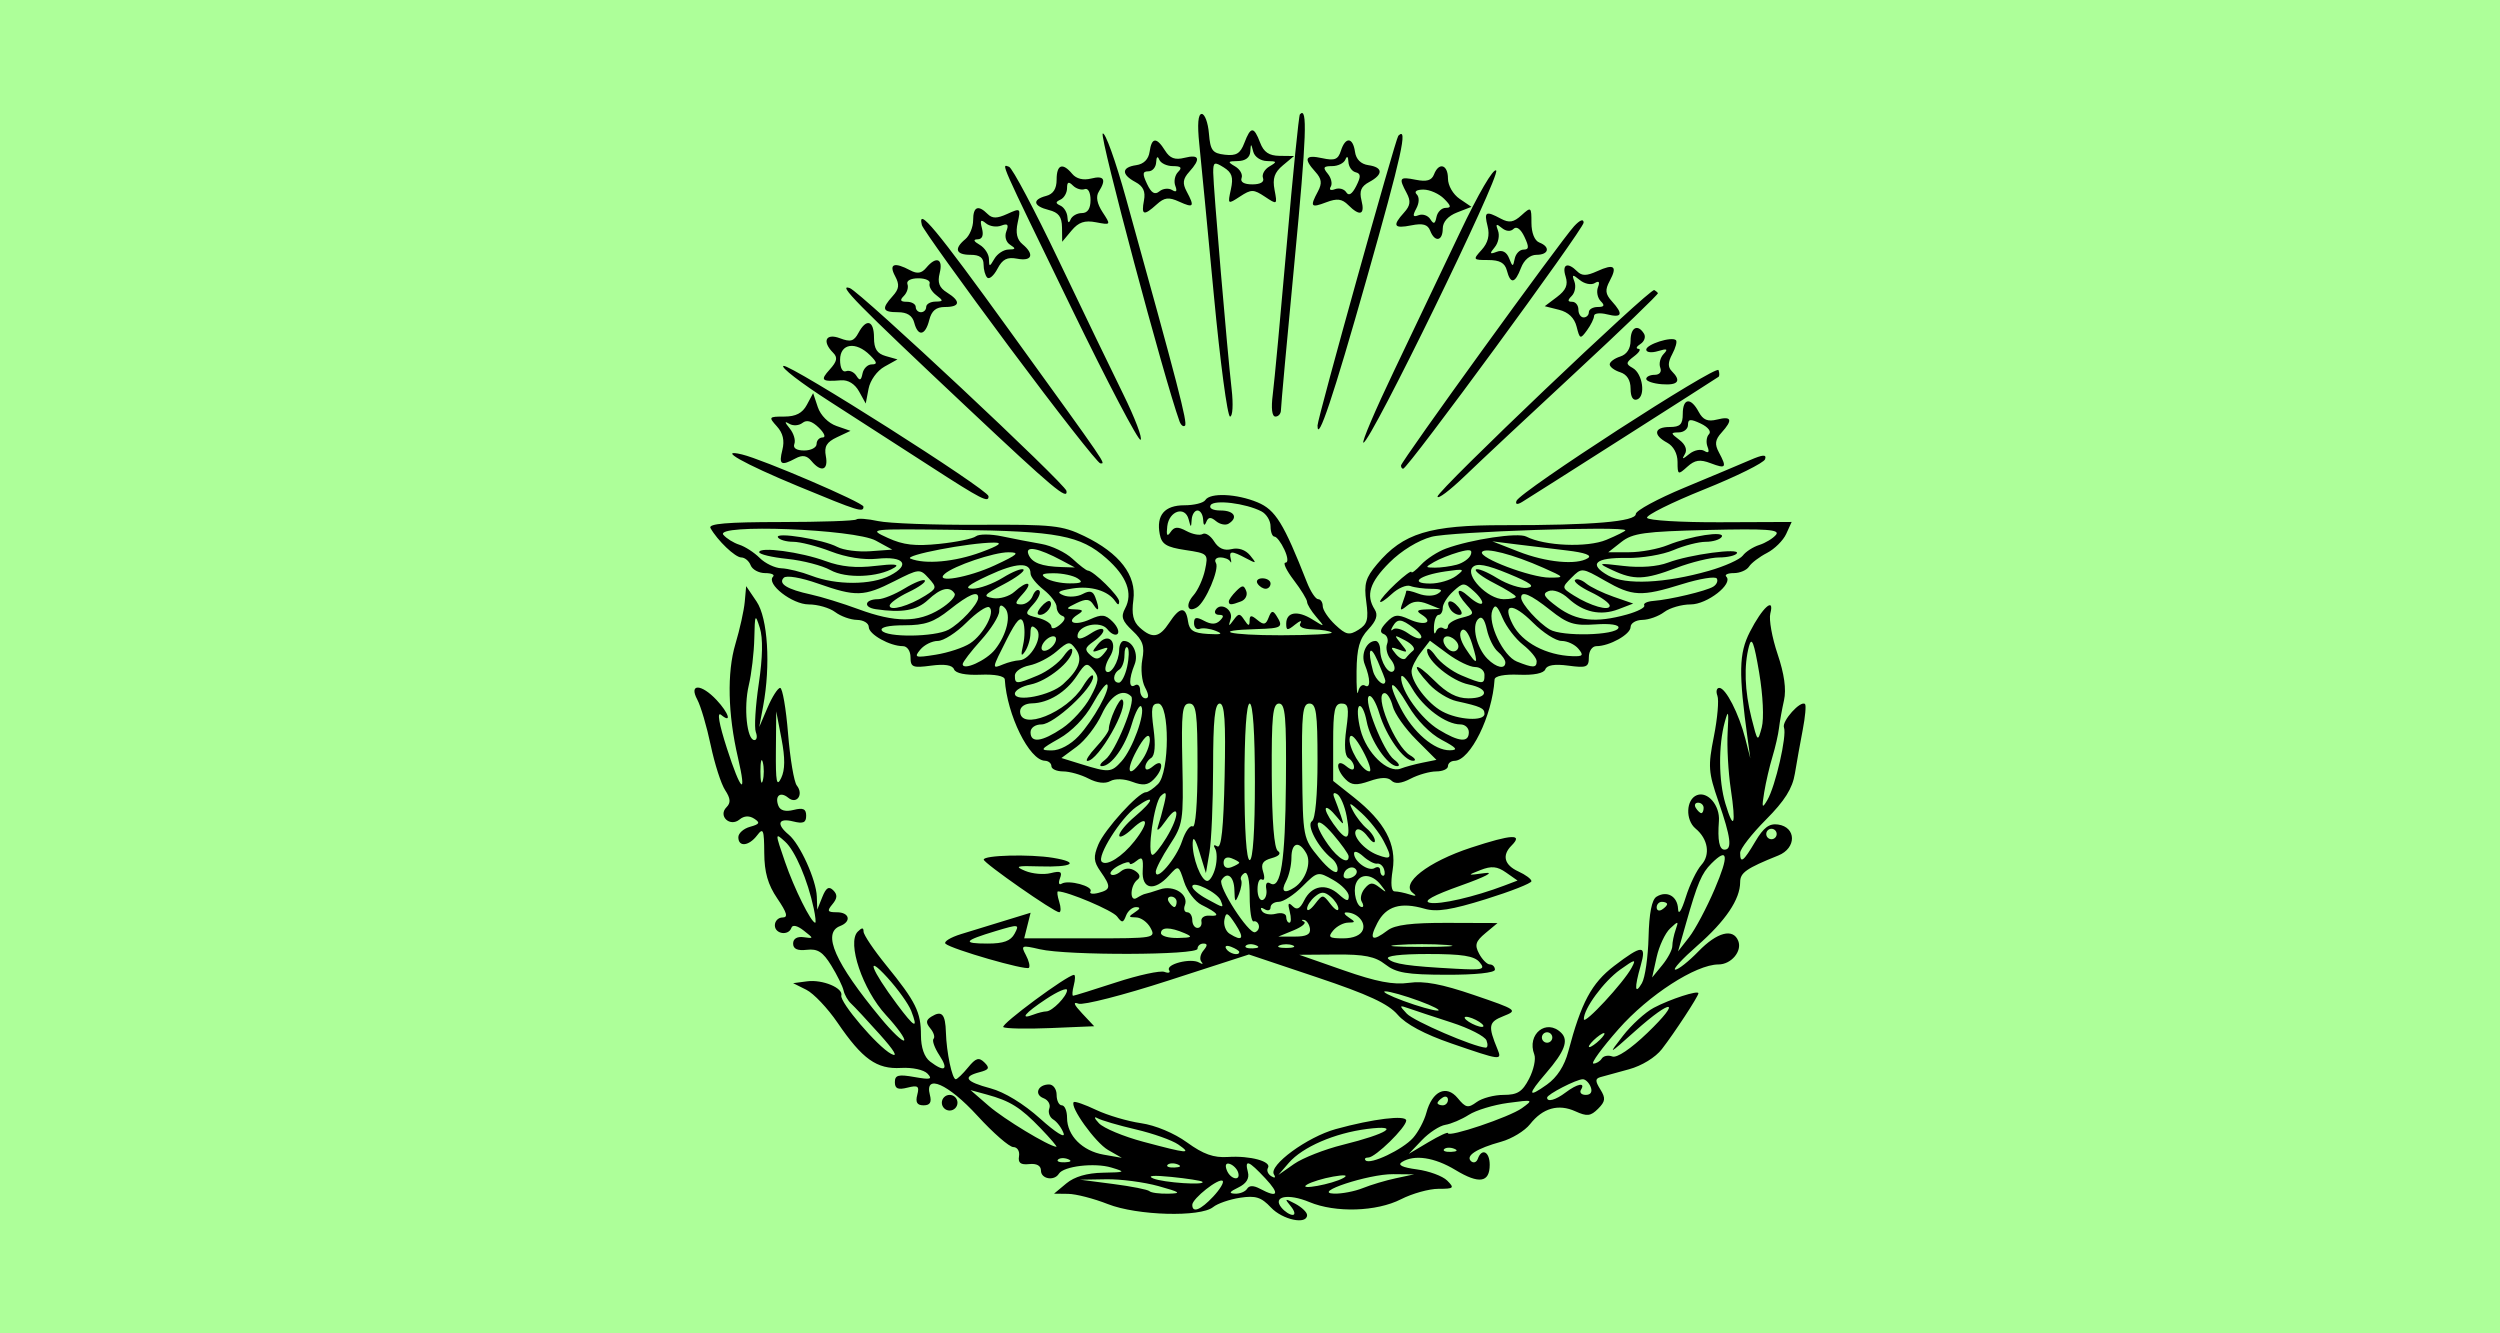 <?xml version="1.0" encoding="UTF-8" standalone="no"?>
<!-- Created with Inkscape (http://www.inkscape.org/) -->
<svg
   xmlns:svg="http://www.w3.org/2000/svg"
   xmlns="http://www.w3.org/2000/svg"
   version="1.0"
   width="450"
   height="240"
   id="svg2">
  <defs
     id="defs5" />
  <rect
     width="450"
     height="240"
     x="0"
     y="0"
     id="rect2403"
     style="opacity:1;fill:#adff99;fill-opacity:1;fill-rule:nonzero;stroke:none;stroke-width:1;stroke-linecap:round;stroke-linejoin:miter;stroke-miterlimit:4;stroke-dasharray:none;stroke-dashoffset:0;stroke-opacity:1" />
  <path
     d="M 228.769,217.348 C 227.019,215.485 226.014,215.169 223.205,215.596 C 221.32,215.884 219.143,216.637 218.368,217.27 C 216.088,219.132 204.675,218.811 199.411,216.736 C 196.885,215.74 193.672,214.911 192.27,214.894 L 189.722,214.863 L 191.94,213.016 C 193.396,211.803 195.652,211.141 198.514,211.088 C 202.608,211.012 202.701,210.956 200.054,210.159 C 197.031,209.248 191.441,209.908 190.596,211.275 C 189.754,212.638 187.374,212.22 187.374,210.71 C 187.374,209.821 186.606,209.394 185.261,209.536 C 183.707,209.701 183.221,209.325 183.424,208.116 C 183.576,207.209 183.117,206.473 182.398,206.473 C 181.682,206.473 178.773,203.937 175.934,200.837 C 170.655,195.074 166.361,193.189 167.379,197.081 C 167.73,198.425 167.408,198.959 166.242,198.959 C 165.078,198.959 164.754,198.425 165.104,197.085 C 165.519,195.499 165.247,195.298 163.335,195.778 C 161.632,196.206 161.076,195.963 161.076,194.792 C 161.076,193.512 161.696,193.349 164.598,193.865 C 167.492,194.379 167.912,194.27 166.95,193.254 C 166.293,192.559 164.203,192.11 162.182,192.229 C 157.813,192.487 155.239,190.653 150.763,184.094 C 148.985,181.488 146.457,178.819 145.146,178.163 L 142.762,176.97 L 145.298,176.636 C 148.041,176.275 151.806,177.836 151.44,179.183 C 151.115,180.382 157.951,188.399 160.407,189.698 C 161.742,190.405 161.009,189.151 158.357,186.191 C 156.086,183.657 153.762,181.159 153.191,180.641 C 152.621,180.122 152.015,179.066 151.845,178.293 C 151.675,177.52 150.675,175.49 149.623,173.782 C 148.12,171.344 147.178,170.739 145.235,170.964 C 143.535,171.162 142.762,170.812 142.762,169.843 C 142.762,168.974 143.481,168.534 144.64,168.695 C 146.514,168.955 146.514,168.952 144.651,167.488 C 143.533,166.61 142.653,166.411 142.459,166.993 C 141.957,168.501 139.474,168.138 139.474,166.556 C 139.474,165.781 140.096,165.147 140.855,165.147 C 141.898,165.147 141.668,164.31 139.916,161.729 C 138.214,159.221 137.588,157.032 137.566,153.511 C 137.54,149.318 137.379,148.919 136.289,150.355 C 134.796,152.32 132.9,152.513 132.9,150.699 C 132.9,149.984 133.851,149.139 135.013,148.821 C 136.74,148.347 136.875,148.08 135.749,147.356 C 134.859,146.783 133.932,146.836 133.126,147.504 C 131.399,148.937 129.197,146.873 130.772,145.297 C 131.567,144.502 131.503,143.72 130.52,142.22 C 129.795,141.114 128.628,137.472 127.925,134.128 C 127.223,130.784 126.138,127.097 125.515,125.935 C 123.945,123.01 126.212,123.05 128.979,125.996 C 131.189,128.347 131.796,130.33 129.799,128.673 C 129.028,128.032 129.414,130.259 130.846,134.711 C 133.366,142.542 134.489,143.49 132.835,136.391 C 131.009,128.555 130.84,121.044 132.374,115.918 C 133.16,113.292 133.917,109.875 134.056,108.325 L 134.309,105.507 L 136.187,108.281 C 138.208,111.265 138.738,119.748 137.365,127.109 L 136.664,130.866 L 138.17,127.344 C 138.998,125.407 140.015,123.822 140.43,123.822 C 140.845,123.822 141.484,127.52 141.85,132.04 C 142.216,136.56 142.924,140.768 143.424,141.391 C 144.71,142.995 143.411,144.863 141.887,143.599 C 140.453,142.409 139.419,143.246 140.107,145.039 C 140.436,145.898 141.384,146.155 142.86,145.785 C 144.579,145.353 145.11,145.6 145.11,146.833 C 145.11,148.084 144.583,148.313 142.762,147.856 C 140.072,147.181 139.685,148.348 141.971,150.24 C 143.99,151.91 146.924,158.383 147.027,161.39 L 147.107,163.738 L 148.016,161.466 C 148.689,159.78 149.197,159.467 149.982,160.252 C 150.768,161.038 150.731,161.685 149.839,162.759 C 148.82,163.987 148.94,164.208 150.63,164.208 C 152.917,164.208 153.312,165.881 151.215,166.686 C 147.93,167.946 150.297,173.309 158.532,183.265 C 160.579,185.739 162.473,187.544 162.741,187.276 C 163.01,187.007 161.537,184.952 159.469,182.708 C 155.28,178.164 152.41,169.682 154.39,167.701 C 155.153,166.938 155.441,166.935 155.441,167.691 C 155.441,168.263 157.275,170.99 159.517,173.749 C 164.85,180.313 165.772,182.171 165.772,186.349 C 165.772,188.562 166.371,190.284 167.416,191.077 C 170.056,193.081 170.81,192.576 169.093,189.955 C 168.217,188.619 167.742,187.284 168.037,186.989 C 168.332,186.694 168.076,185.853 167.468,185.12 C 166.61,184.086 166.654,183.608 167.666,182.983 C 169.535,181.828 170.169,182.525 170.264,185.838 C 170.365,189.412 171.386,194.263 172.036,194.263 C 172.3,194.263 173.293,193.312 174.243,192.15 C 175.652,190.426 176.196,190.259 177.195,191.241 C 178.198,192.228 178.04,192.545 176.322,192.994 C 173.176,193.817 173.771,194.691 178.302,195.903 C 180.798,196.57 184.258,198.683 187.23,201.356 C 190.011,203.856 191.809,204.977 191.443,203.982 C 191.091,203.027 190.261,201.918 189.597,201.517 C 188.934,201.116 188.61,200.219 188.876,199.525 C 189.143,198.83 188.676,197.999 187.838,197.678 C 186.089,197.007 186.819,195.202 188.839,195.202 C 189.583,195.202 190.192,196.047 190.192,197.081 C 190.192,198.114 190.615,198.959 191.131,198.959 C 191.648,198.959 192.07,199.969 192.07,201.203 C 192.07,204.395 194.817,207.167 198.645,207.837 L 201.932,208.412 L 199.458,207 C 197.171,205.694 192.491,199.164 193.278,198.377 C 193.468,198.188 195.281,198.821 197.308,199.786 C 199.335,200.75 202.966,201.824 205.377,202.173 C 207.975,202.549 211.356,203.963 213.678,205.645 C 216.605,207.766 218.464,208.425 221.034,208.256 C 225.035,207.992 228.949,209.067 228.228,210.232 C 227.954,210.676 228.225,211.345 228.829,211.719 C 229.487,212.125 229.678,211.992 229.306,211.389 C 228.31,209.778 235.313,204.648 240.44,203.235 C 247.137,201.388 253.119,200.661 253.119,201.693 C 253.119,202.916 247.565,208.351 246.316,208.351 C 245.753,208.351 245.529,208.587 245.817,208.876 C 246.642,209.701 252.471,206.933 254.347,204.825 C 255.281,203.776 256.36,201.742 256.744,200.306 C 257.794,196.38 260.351,195.185 262.391,197.668 C 263.831,199.42 264.249,199.506 265.799,198.373 C 266.771,197.662 268.954,197.081 270.65,197.081 C 273.146,197.081 274.019,196.528 275.235,194.178 C 276.06,192.582 276.484,190.62 276.177,189.819 C 274.769,186.15 278.371,183.261 281.034,185.924 C 282.388,187.278 281.635,189.275 278.319,193.122 C 274.91,197.077 274.951,197.714 278.454,195.219 C 280.271,193.925 281.612,191.85 282.288,189.285 C 284.614,180.459 286.484,176.965 290.543,173.87 C 295.607,170.008 296.416,170.001 295.318,173.829 C 294.162,177.861 294.256,179.188 295.542,176.973 C 296.115,175.987 296.653,172.259 296.739,168.689 C 296.843,164.383 297.324,161.933 298.168,161.411 C 300.053,160.246 301.945,161.315 302.051,163.604 C 302.107,164.811 302.663,163.963 303.441,161.486 C 304.154,159.213 305.418,156.602 306.25,155.683 C 307.904,153.855 307.451,151.011 305.209,149.15 C 303.328,147.59 303.48,143.883 305.456,143.125 C 307.389,142.383 309.613,144.996 309.405,147.767 C 309.143,151.268 309.468,152.938 310.411,152.938 C 311.832,152.938 311.555,150.72 309.336,144.306 C 307.495,138.987 307.423,137.975 308.498,132.565 C 309.145,129.309 309.431,126.009 309.133,125.233 C 308.835,124.457 308.99,123.822 309.477,123.822 C 310.632,123.822 313.005,128.456 314.152,132.949 L 315.059,136.501 L 314.605,133.214 C 312.925,121.039 312.991,117.639 314.981,113.738 C 317.217,109.356 319.466,107.33 318.656,110.43 C 318.378,111.49 318.968,114.777 319.966,117.734 C 321.174,121.313 321.56,124.092 321.121,126.049 C 320.758,127.665 320.352,129.918 320.22,131.056 C 320.087,132.194 319.556,134.518 319.039,136.222 C 318.522,137.925 317.856,140.798 317.558,142.606 C 317.094,145.432 317.172,145.63 318.119,144.016 C 319.577,141.528 321.671,132.4 321.115,130.952 C 320.68,129.819 324.143,125.97 324.908,126.736 C 325.127,126.954 324.941,129.03 324.495,131.348 C 324.049,133.666 323.413,137.214 323.082,139.232 C 322.64,141.93 321.255,144.134 317.855,147.552 C 315.31,150.11 313.229,152.79 313.229,153.509 C 313.229,155.535 313.819,155.094 315.96,151.464 C 317.442,148.952 318.465,148.187 320.044,148.412 C 323.361,148.883 323.4,152.657 320.102,153.985 C 314.344,156.302 313.229,157.08 313.229,158.778 C 313.229,161.875 310.602,165.774 305.521,170.218 C 302.804,172.595 301.02,174.539 301.555,174.539 C 302.091,174.539 303.963,173.06 305.715,171.252 C 309.082,167.778 311.987,167.023 312.894,169.386 C 313.604,171.237 311.606,173.6 309.33,173.6 C 305.256,173.6 296.729,179.117 291.331,185.245 C 288.328,188.655 286.295,191.445 286.815,191.445 C 287.334,191.445 288.009,191.041 288.314,190.547 C 288.62,190.053 289.478,189.883 290.223,190.168 C 291.036,190.48 293.554,188.785 296.532,185.921 C 302.803,179.89 301.029,179.609 294.345,185.575 C 289.435,189.958 289.396,189.973 292.131,186.449 C 293.662,184.476 296.157,182.205 297.677,181.401 C 300.626,179.842 305.715,178.188 305.715,178.79 C 305.715,179.327 301.416,185.897 299.137,188.841 C 297.982,190.334 295.513,191.847 293.217,192.47 C 291.051,193.058 288.741,193.692 288.084,193.879 C 287.123,194.153 287.119,194.59 288.065,196.105 C 289.046,197.675 288.977,198.255 287.652,199.58 C 286.314,200.917 285.664,200.99 283.57,200.036 C 280.516,198.644 277.697,199.444 275.411,202.35 C 274.459,203.559 272.119,204.982 270.209,205.511 C 265.784,206.736 263.754,208.042 264.78,209.004 C 265.224,209.42 265.775,209.232 266.005,208.586 C 266.721,206.581 268.147,207.296 268.147,209.659 C 268.147,212.881 266.237,213.174 261.991,210.604 C 258.196,208.307 254.556,207.766 252.341,209.171 C 251.507,209.7 252.408,210.139 255.053,210.493 C 257.231,210.786 259.679,211.691 260.494,212.505 C 261.842,213.854 261.701,213.986 258.918,213.986 C 257.237,213.986 254.205,214.832 252.18,215.865 C 247.782,218.108 240.389,218.336 235.691,216.373 C 231.842,214.765 228.975,215.342 230.669,217.383 C 231.262,218.098 232.17,218.682 232.687,218.682 C 233.203,218.682 233.046,217.979 232.337,217.12 C 231.168,215.703 231.245,215.662 233.161,216.683 C 234.323,217.303 235.274,218.217 235.274,218.715 C 235.274,220.504 230.863,219.576 228.769,217.348 z M 218.365,215.399 C 219.576,214.109 220.348,212.836 220.081,212.568 C 219.446,211.933 214.611,215.738 214.611,216.872 C 214.611,218.397 216.095,217.815 218.365,215.399 z M 208.507,213.495 C 205.924,212.778 201.697,212.226 199.114,212.268 L 194.418,212.346 L 200.4,213.122 C 203.69,213.548 206.614,214.128 206.897,214.411 C 207.179,214.694 208.714,214.897 210.307,214.862 C 212.758,214.808 212.482,214.599 208.507,213.495 z M 224.475,213.984 C 224.864,213.354 225.64,213.354 226.816,213.984 C 230.042,215.71 230.421,214.956 227.76,212.108 C 224.727,208.86 224,208.602 224.626,210.996 C 224.921,212.126 224.335,213.057 222.894,213.75 C 221.277,214.529 221.125,214.815 222.305,214.862 C 223.178,214.897 224.155,214.502 224.475,213.984 z M 245.31,213.857 C 246.764,213.269 249.433,212.473 251.241,212.087 L 254.528,211.385 L 250.771,211.349 C 246.35,211.308 235.963,214.732 240.144,214.853 C 241.531,214.893 243.855,214.445 245.31,213.857 z M 241.849,212.016 C 242.725,211.509 242.016,211.421 239.97,211.784 C 238.162,212.104 236.049,212.749 235.274,213.217 C 233.44,214.325 239.898,213.145 241.849,212.016 z M 216.412,212.709 C 216.196,212.523 213.696,212.134 210.855,211.845 C 207.64,211.518 206.398,211.62 207.567,212.117 C 209.367,212.882 217.22,213.407 216.412,212.709 z M 222.849,210.993 C 222.645,210.379 221.975,209.71 221.361,209.505 C 220.675,209.277 220.465,209.706 220.816,210.621 C 221.471,212.328 223.413,212.683 222.849,210.993 z M 241.704,206.066 C 249.809,204.055 252.318,202.417 246.075,203.212 C 240.234,203.956 234.452,206.46 231.987,209.313 L 230.108,211.487 L 232.926,209.516 C 234.476,208.432 238.426,206.879 241.704,206.066 z M 211.97,209.588 C 211.292,209.317 210.482,209.35 210.17,209.662 C 209.858,209.974 210.412,210.196 211.403,210.155 C 212.497,210.11 212.719,209.888 211.97,209.588 z M 192.246,208.649 C 191.568,208.377 190.758,208.411 190.446,208.723 C 190.134,209.035 190.689,209.257 191.679,209.216 C 192.773,209.171 192.996,208.948 192.246,208.649 z M 212.093,206.013 C 210.995,205.244 207.553,204.021 204.443,203.296 C 201.334,202.57 198.229,201.661 197.543,201.275 C 196.851,200.885 196.969,201.289 197.81,202.184 C 198.642,203.071 202.234,204.571 205.793,205.519 C 213.934,207.687 214.552,207.736 212.093,206.013 z M 260.633,203.962 C 260.633,204.813 271.715,201.076 273.934,199.477 C 276.077,197.933 276.016,197.91 271.434,198.529 C 268.851,198.877 265.681,199.839 264.39,200.667 C 263.098,201.494 261.196,202.306 260.163,202.47 C 259.13,202.635 257.228,203.877 255.937,205.231 L 253.589,207.692 L 257.111,205.597 C 259.048,204.444 260.633,203.709 260.633,203.962 z M 261.748,206.77 C 261.07,206.499 260.26,206.532 259.948,206.844 C 259.636,207.156 260.191,207.378 261.181,207.338 C 262.275,207.293 262.497,207.07 261.748,206.77 z M 187.324,203.108 C 183.686,199.327 181.841,198.169 177.616,197.016 L 174.695,196.219 L 177.982,199.069 C 180.737,201.457 188.703,206.279 190.141,206.429 C 190.372,206.453 189.104,204.959 187.324,203.108 z M 260.633,197.964 C 260.633,197.417 260.21,197.231 259.694,197.55 C 259.177,197.869 258.754,198.317 258.754,198.545 C 258.754,198.773 259.177,198.959 259.694,198.959 C 260.21,198.959 260.633,198.511 260.633,197.964 z M 281.82,196.641 C 283.93,195.046 285.427,194.775 284.583,196.141 C 284.264,196.658 284.648,197.081 285.437,197.081 C 286.327,197.081 286.666,196.545 286.331,195.672 C 286.034,194.897 285.392,194.263 284.905,194.263 C 283.767,194.263 278.478,196.988 278.478,197.574 C 278.478,198.435 280.016,198.006 281.82,196.641 z M 288.809,186.05 C 288.809,185.791 288.175,186.106 287.4,186.749 C 286.626,187.392 285.992,188.13 285.992,188.388 C 285.992,188.646 286.626,188.331 287.4,187.688 C 288.175,187.045 288.809,186.308 288.809,186.05 z M 279.417,186.749 C 279.417,186.233 278.994,185.81 278.478,185.81 C 277.961,185.81 277.539,186.233 277.539,186.749 C 277.539,187.266 277.961,187.688 278.478,187.688 C 278.994,187.688 279.417,187.266 279.417,186.749 z M 164.015,181.949 C 163.536,180.715 161.602,178.014 159.716,175.948 C 155.71,171.557 156.766,174.473 161.465,180.776 C 164.65,185.048 165.341,185.366 164.015,181.949 z M 293.694,174.188 C 294.556,172.577 294.331,172.614 291.643,174.528 C 288.674,176.642 285.026,181.619 285.094,183.462 C 285.135,184.552 292.258,176.87 293.694,174.188 z M 301.019,170.286 C 301.019,169.61 301.29,168.284 301.622,167.337 C 302.179,165.748 302.102,165.732 300.614,167.128 C 299.727,167.96 298.638,170.284 298.193,172.294 L 297.383,175.948 L 299.201,173.731 C 300.201,172.511 301.019,170.961 301.019,170.286 z M 308.654,160.012 C 311.247,153.932 311.05,152.433 308.052,155.431 C 306.291,157.192 305.553,158.931 303.494,166.163 L 302.046,171.252 L 304.041,168.7 C 305.138,167.296 307.214,163.387 308.654,160.012 z M 146.471,163.504 C 145.373,158.369 143.126,153.133 141.32,151.499 C 139.488,149.841 139.488,149.864 141.307,155.151 C 142.956,159.945 146.007,166.087 146.739,166.087 C 146.896,166.087 146.775,164.924 146.471,163.504 z M 300.08,162.744 C 300.08,162.516 299.657,162.33 299.141,162.33 C 298.624,162.33 298.201,162.777 298.201,163.324 C 298.201,163.871 298.624,164.058 299.141,163.738 C 299.657,163.419 300.08,162.972 300.08,162.744 z M 319.803,150.12 C 319.803,149.603 319.381,149.181 318.864,149.181 C 318.347,149.181 317.925,149.603 317.925,150.12 C 317.925,150.636 318.347,151.059 318.864,151.059 C 319.381,151.059 319.803,150.636 319.803,150.12 z M 311.54,142.019 C 311.084,138.984 310.831,134.388 310.977,131.805 C 311.193,127.975 311.099,127.629 310.468,129.927 C 309.301,134.176 309.342,140.544 310.562,144.617 C 312.085,149.701 312.52,148.546 311.54,142.019 z M 306.654,145.424 C 306.654,144.907 306.207,144.485 305.66,144.485 C 305.113,144.485 304.926,144.907 305.245,145.424 C 305.565,145.94 306.012,146.363 306.24,146.363 C 306.468,146.363 306.654,145.94 306.654,145.424 z M 137.304,137.206 C 137.068,136.302 136.875,137.041 136.875,138.849 C 136.875,140.657 137.068,141.397 137.304,140.493 C 137.541,139.589 137.541,138.11 137.304,137.206 z M 140.672,132.998 L 139.721,128.048 L 139.661,135.092 C 139.613,140.764 139.799,141.728 140.612,140.042 C 141.317,138.581 141.336,136.45 140.672,132.998 z M 136.047,131.779 C 135.744,130.989 135.983,127.08 136.577,123.091 C 137.287,118.328 137.353,114.872 136.769,113.021 C 135.941,110.398 135.872,110.528 135.776,114.899 C 135.719,117.482 135.271,121.286 134.78,123.352 C 133.834,127.328 134.439,133.214 135.793,133.214 C 136.236,133.214 136.35,132.568 136.047,131.779 z M 316.65,121.072 C 315.729,115.62 315.303,114.508 314.821,116.308 C 313.88,119.829 314.039,124.356 315.276,129.27 C 316.366,133.599 316.396,133.626 317.118,130.927 C 317.539,129.353 317.34,125.155 316.65,121.072 z M 169.529,198.489 C 169.529,197.714 170.163,197.081 170.938,197.081 C 171.713,197.081 172.347,197.714 172.347,198.489 C 172.347,199.264 171.713,199.898 170.938,199.898 C 170.163,199.898 169.529,199.264 169.529,198.489 z M 261.222,187.81 C 256.404,186.149 253.044,184.351 251.579,182.647 C 249.892,180.685 246.269,179.006 237.069,175.92 L 224.807,171.807 L 210.229,176.527 C 202.212,179.123 194.961,180.983 194.118,180.659 C 193.078,180.26 193.288,180.82 194.769,182.396 L 196.954,184.722 L 189.112,185.052 C 184.798,185.233 180.969,185.156 180.601,184.88 C 180.015,184.441 192.139,175.479 193.319,175.479 C 193.569,175.479 193.552,176.324 193.282,177.357 C 193.012,178.39 192.957,179.235 193.161,179.235 C 193.365,179.235 196.846,178.153 200.896,176.83 C 204.947,175.507 208.867,174.657 209.607,174.941 C 210.347,175.225 210.722,175.084 210.44,174.629 C 209.781,173.563 214.34,172.398 215.829,173.252 C 216.451,173.609 216.646,173.555 216.263,173.133 C 215.88,172.71 216.038,171.797 216.613,171.104 C 217.382,170.177 217.38,169.843 216.605,169.843 C 216.025,169.843 215.551,170.266 215.551,170.783 C 215.551,171.951 192.129,172.018 187.162,170.864 C 183.864,170.098 183.72,170.158 184.655,171.906 C 185.201,172.926 185.447,173.962 185.202,174.207 C 184.684,174.725 171.298,170.862 170.204,169.879 C 169.8,169.516 171.067,168.728 173.021,168.128 C 174.975,167.528 178.584,166.42 181.042,165.665 L 185.51,164.294 L 184.932,166.599 L 184.353,168.904 L 196.228,168.904 C 207.812,168.904 208.078,168.858 207.098,167.026 C 206.545,165.993 205.368,165.141 204.482,165.133 C 203.099,165.121 203.07,164.99 204.28,164.208 C 205.265,163.571 205.327,163.293 204.485,163.283 C 203.824,163.275 203.016,163.962 202.691,164.809 C 202.177,166.148 201.965,166.169 201.077,164.97 C 200.274,163.888 192.178,160.451 190.431,160.451 C 190.23,160.451 190.334,161.297 190.662,162.33 C 190.989,163.363 190.984,164.208 190.649,164.208 C 189.754,164.208 177.108,155.382 177.073,154.733 C 177.03,153.933 185.356,153.717 189.551,154.41 C 194.506,155.229 193.056,156.146 187.118,155.95 C 182.946,155.812 182.558,155.933 184.535,156.759 C 185.814,157.293 187.875,157.476 189.115,157.165 C 190.916,156.713 191.253,156.901 190.791,158.104 C 190.471,158.938 190.609,159.365 191.099,159.062 C 192.319,158.308 196.863,159.535 196.289,160.464 C 196.034,160.877 196.671,160.994 197.704,160.724 C 199.976,160.13 200.025,159.621 198.084,156.849 C 196.847,155.083 196.779,154.235 197.698,152.017 C 198.818,149.313 204.912,142.606 206.248,142.606 C 206.642,142.606 207.628,141.942 208.44,141.13 C 210.54,139.03 210.569,126.64 208.474,126.64 C 207.293,126.64 207.143,127.465 207.64,131.215 C 208.033,134.181 207.88,136.018 207.203,136.436 C 206.628,136.791 206.159,137.531 206.159,138.081 C 206.159,138.71 206.679,138.647 207.567,137.91 C 209.459,136.34 209.516,138.444 207.633,140.327 C 206.613,141.347 205.691,141.443 203.802,140.724 C 202.338,140.168 200.71,140.116 199.848,140.599 C 198.927,141.114 197.471,140.944 195.931,140.14 C 194.582,139.437 192.528,138.858 191.366,138.855 C 190.204,138.852 189.253,138.427 189.253,137.91 C 189.253,137.394 188.724,136.955 188.079,136.935 C 185.28,136.85 181.251,128.685 180.863,122.311 C 180.825,121.68 179.096,121.34 176.484,121.449 C 173.791,121.561 172.001,121.195 171.725,120.475 C 171.431,119.71 170.038,119.488 167.588,119.817 C 164.289,120.259 163.894,120.098 163.894,118.31 C 163.894,117.186 163.296,116.308 162.529,116.308 C 160.178,116.308 156.38,114.185 156.38,112.87 C 156.38,112.178 155.429,111.599 154.267,111.582 C 153.105,111.566 151.333,110.932 150.331,110.173 C 149.328,109.415 147.183,108.795 145.564,108.795 C 142.6,108.795 137.854,105.092 139.153,103.794 C 139.502,103.445 138.859,103.159 137.723,103.159 C 136.588,103.159 135.415,102.525 135.118,101.75 C 134.821,100.976 134.062,100.342 133.433,100.342 C 132.337,100.342 129.146,97.296 127.883,95.045 C 127.446,94.267 130.885,93.973 140.484,93.967 C 147.744,93.962 153.89,93.753 154.14,93.503 C 154.39,93.253 156.159,93.385 158.07,93.796 C 159.982,94.208 168.13,94.508 176.176,94.463 C 189.525,94.389 191.189,94.567 195.174,96.496 C 201.528,99.572 204.599,103.567 204.006,107.987 C 203.661,110.556 203.97,111.89 205.156,112.963 C 207.418,115.011 208.69,114.8 210.471,112.082 C 212.374,109.178 213.45,109.097 213.842,111.826 C 214.08,113.488 214.819,113.958 217.429,114.112 C 219.882,114.256 220.239,114.116 218.838,113.558 C 217.805,113.147 216.502,112.982 215.942,113.191 C 215.382,113.4 214.925,112.942 214.925,112.173 C 214.925,111.08 215.322,110.987 216.747,111.75 C 218.025,112.434 218.877,112.419 219.596,111.699 C 220.338,110.957 220.295,110.673 219.44,110.673 C 218.79,110.673 218.507,110.269 218.813,109.775 C 219.722,108.304 222.049,109.755 221.508,111.455 C 221.079,112.801 221.153,112.823 222.037,111.612 C 222.95,110.36 223.167,110.36 223.989,111.612 C 224.717,112.72 224.917,112.746 224.928,111.732 C 224.94,110.697 225.219,110.672 226.341,111.603 C 227.476,112.545 227.853,112.464 228.35,111.17 C 228.836,109.903 229.124,109.833 229.755,110.829 C 231.065,112.895 230.762,113.103 226.262,113.233 C 217.741,113.477 221.145,114.359 230.567,114.348 C 235.86,114.342 239.973,114.119 239.707,113.854 C 239.441,113.588 237.927,113.334 236.342,113.289 C 234.515,113.237 233.686,112.829 234.078,112.175 C 234.418,111.607 233.98,111.723 233.106,112.432 C 231.744,113.537 231.517,113.515 231.517,112.275 C 231.517,110.158 233.533,109.819 236.213,111.486 C 238.531,112.929 238.54,112.923 236.918,111.032 C 236.014,109.978 235.274,108.767 235.274,108.34 C 235.274,107.912 234.196,106.15 232.878,104.422 C 231.561,102.694 230.887,101.281 231.381,101.281 C 231.903,101.281 231.825,100.3 231.194,98.94 C 230.597,97.653 229.792,96.596 229.404,96.592 C 229.017,96.588 228.7,95.754 228.7,94.739 C 228.7,93.724 227.96,92.512 227.056,92.045 C 224.227,90.585 218.556,89.887 217.917,90.921 C 217.565,91.489 218.311,91.889 219.722,91.889 C 222.164,91.889 222.927,93.161 221.145,94.262 C 220.606,94.595 219.59,94.391 218.888,93.809 C 217.929,93.012 217.491,93.051 217.125,93.963 C 216.815,94.734 216.611,94.578 216.564,93.532 C 216.523,92.628 216.067,91.889 215.551,91.889 C 215.034,91.889 214.562,92.628 214.503,93.532 C 214.403,95.041 214.357,95.037 213.954,93.479 C 213.316,91.018 210.436,91.945 210.109,94.716 C 209.913,96.378 210.083,96.687 210.694,95.783 C 211.368,94.788 211.992,94.747 213.572,95.592 C 214.682,96.186 215.99,96.424 216.479,96.122 C 216.968,95.82 217.896,96.419 218.543,97.454 C 219.334,98.721 220.364,99.173 221.695,98.839 C 222.912,98.533 224.189,98.967 225.013,99.965 C 226.24,101.453 226.18,101.497 224.3,100.495 C 221.691,99.105 221.176,99.12 221.531,100.576 C 221.689,101.222 221.64,101.433 221.423,101.046 C 221.207,100.659 220.406,100.342 219.643,100.342 C 218.881,100.342 218.532,100.786 218.867,101.328 C 219.54,102.418 217.007,108.364 215.463,109.318 C 213.757,110.373 213.314,108.871 214.826,107.157 C 215.626,106.25 216.562,104.185 216.905,102.569 C 217.517,99.685 217.45,99.619 213.354,99.005 C 209.952,98.494 209.101,97.968 208.755,96.162 C 208.099,92.73 209.616,90.95 213.194,90.95 C 214.946,90.95 216.64,90.527 216.959,90.01 C 217.802,88.646 222.619,88.86 226.37,90.427 C 229.579,91.768 231.064,94.175 235.242,104.803 C 235.901,106.482 236.813,107.855 237.267,107.855 C 237.72,107.855 238.092,108.416 238.092,109.1 C 238.092,109.785 239.104,111.296 240.34,112.458 C 242.285,114.284 242.85,114.407 244.522,113.363 C 246.129,112.359 246.366,111.51 245.929,108.32 C 245.488,105.104 245.803,104.008 247.874,101.546 C 252.575,95.96 257.287,94.515 270.752,94.532 C 286.662,94.551 294.444,93.89 294.445,92.518 C 294.445,91.914 298.355,89.793 303.133,87.805 C 307.911,85.817 313.235,83.58 314.964,82.834 C 317.35,81.804 318.013,81.763 317.714,82.661 C 317.497,83.312 312.554,85.76 306.731,88.101 C 300.907,90.443 296.288,92.74 296.467,93.207 C 296.646,93.674 302.576,94.033 309.644,94.004 L 322.496,93.953 L 321.516,96.105 C 320.976,97.288 319.419,98.831 318.056,99.532 C 316.692,100.234 315.239,101.337 314.826,101.984 C 314.413,102.63 313.18,103.159 312.086,103.159 C 310.993,103.159 310.384,103.445 310.733,103.794 C 312.031,105.092 307.285,108.795 304.322,108.795 C 302.703,108.795 300.558,109.415 299.555,110.173 C 298.552,110.932 296.781,111.566 295.619,111.582 C 294.456,111.599 293.505,112.178 293.505,112.87 C 293.505,114.185 289.708,116.308 287.356,116.308 C 286.59,116.308 285.992,117.186 285.992,118.31 C 285.992,120.098 285.596,120.259 282.298,119.817 C 279.847,119.488 278.455,119.71 278.161,120.475 C 277.885,121.195 276.095,121.561 273.402,121.449 C 270.79,121.34 269.061,121.68 269.022,122.311 C 268.624,128.859 264.66,136.902 261.807,136.951 C 261.161,136.962 260.633,137.394 260.633,137.91 C 260.633,138.427 259.682,138.852 258.52,138.855 C 257.357,138.858 255.283,139.447 253.911,140.163 C 252.219,141.046 251.107,141.157 250.46,140.51 C 249.812,139.863 248.546,139.889 246.53,140.592 C 244.172,141.414 243.281,141.355 242.232,140.306 C 240.364,138.438 240.439,136.35 242.318,137.91 C 243.207,138.647 243.727,138.71 243.727,138.081 C 243.727,137.531 243.271,136.8 242.714,136.455 C 242.066,136.055 241.928,134.17 242.332,131.234 C 242.861,127.392 242.719,126.64 241.467,126.64 C 240.232,126.64 239.97,127.857 239.97,133.605 L 239.97,140.57 L 243.673,143.502 C 249.275,147.939 251.42,151.955 250.676,156.61 C 250.286,159.049 250.42,160.451 251.044,160.451 C 251.584,160.451 252.801,160.702 253.747,161.009 C 254.873,161.375 255.075,161.283 254.331,160.743 C 251.992,159.044 257.014,155.122 264.79,152.575 C 272.165,150.16 274.223,150.055 272.076,152.202 C 270.311,153.966 270.773,155.708 273.312,156.865 C 274.604,157.454 275.66,158.24 275.66,158.613 C 275.66,158.986 271.975,160.44 267.471,161.844 C 261.226,163.791 258.607,164.202 256.436,163.574 C 252.095,162.319 249.494,163.107 247.919,166.153 C 246.361,169.167 246.964,169.593 249.777,167.465 C 251.092,166.47 254.098,166.095 260.578,166.118 L 269.555,166.149 L 267.388,167.956 C 265.596,169.45 265.398,170.096 266.247,171.682 C 266.811,172.737 267.681,173.6 268.18,173.6 C 268.678,173.6 269.086,174.023 269.086,174.539 C 269.086,175.099 265.578,175.47 260.398,175.458 C 253.224,175.44 251.301,175.117 249.362,173.6 C 247.523,172.161 245.59,171.774 240.44,171.813 L 233.865,171.863 L 241.849,174.654 C 247.744,176.715 250.815,177.306 253.589,176.913 C 256.337,176.524 259.49,177.114 265.329,179.109 C 273.104,181.765 273.242,181.864 270.624,182.901 C 267.933,183.966 267.812,184.641 269.549,188.862 C 270.399,190.927 270.185,190.9 261.222,187.81 z M 267.568,187.275 C 267.283,186.531 264.443,185.079 261.258,184.049 C 258.073,183.02 254.622,181.878 253.589,181.512 C 251.847,180.896 251.821,180.965 253.224,182.46 C 254.487,183.807 265.177,188.417 267.413,188.579 C 267.784,188.606 267.854,188.019 267.568,187.275 z M 266.268,183.932 C 265.493,183.431 264.437,183.021 263.92,183.021 C 263.404,183.021 263.615,183.431 264.39,183.932 C 265.165,184.432 266.221,184.842 266.738,184.842 C 267.254,184.842 267.043,184.432 266.268,183.932 z M 188.323,182.053 C 189.399,182.053 192.07,179.317 192.07,178.216 C 192.07,177.729 190.38,178.449 188.314,179.817 C 184.441,182.379 183.434,183.624 186.042,182.623 C 186.859,182.31 187.886,182.053 188.323,182.053 z M 255.467,180.175 C 252.884,179.222 250.137,178.442 249.362,178.442 C 248.587,178.442 250.067,179.222 252.65,180.175 C 255.232,181.128 257.98,181.908 258.754,181.908 C 259.529,181.908 258.05,181.128 255.467,180.175 z M 266.323,173.197 C 265.385,172.066 263.22,171.722 257.043,171.722 C 252.101,171.722 249.332,172.057 249.879,172.589 C 250.849,173.531 253.404,173.907 261.977,174.371 C 266.952,174.64 267.417,174.515 266.323,173.197 z M 223.064,171.353 C 223.064,171.15 222.408,170.732 221.607,170.424 C 220.771,170.103 220.394,170.261 220.723,170.793 C 221.275,171.686 223.064,172.113 223.064,171.353 z M 226.058,170.141 C 225.38,169.87 224.57,169.903 224.258,170.215 C 223.946,170.527 224.501,170.749 225.491,170.708 C 226.585,170.663 226.807,170.441 226.058,170.141 z M 232.691,170.161 C 232.046,169.9 230.989,169.9 230.343,170.161 C 229.698,170.421 230.226,170.634 231.517,170.634 C 232.809,170.634 233.337,170.421 232.691,170.161 z M 260.398,170.092 C 257.944,169.899 253.929,169.899 251.476,170.092 C 249.022,170.286 251.029,170.444 255.937,170.444 C 260.844,170.444 262.852,170.286 260.398,170.092 z M 182.626,168.063 C 183.542,166.352 183.408,166.333 179.212,167.596 C 173.436,169.334 173.115,169.843 177.793,169.843 C 180.641,169.843 181.926,169.37 182.626,168.063 z M 213.203,167.965 C 210.608,166.85 208.976,166.85 208.976,167.965 C 208.976,168.481 210.35,168.874 212.029,168.838 C 214.587,168.783 214.777,168.641 213.203,167.965 z M 222.385,166.368 C 220.961,164.195 220.677,164.078 220.393,165.551 C 220.211,166.497 220.632,167.631 221.328,168.073 C 223.667,169.555 224.059,168.923 222.385,166.368 z M 235.79,167.155 C 235.674,166.365 235.194,165.661 234.722,165.59 C 234.215,165.513 234.212,165.64 234.717,165.901 C 235.186,166.143 234.341,166.846 232.839,167.462 L 230.108,168.583 L 233.055,168.587 C 235.166,168.59 235.941,168.184 235.79,167.155 z M 245.302,167.401 C 245.86,165.947 244.247,164.237 242.318,164.237 C 241.802,164.237 242.013,164.647 242.788,165.147 C 244.014,165.939 243.998,166.06 242.668,166.072 C 241.827,166.08 240.613,166.72 239.97,167.495 C 238.973,168.697 239.237,168.904 241.763,168.904 C 243.613,168.904 244.942,168.339 245.302,167.401 z M 226.586,166.556 C 226.457,166.04 226.035,165.723 225.647,165.852 C 225.26,165.981 224.943,163.948 224.943,161.335 C 224.943,158.356 224.587,156.804 223.988,157.173 C 223.463,157.498 223.199,158.051 223.401,158.403 C 223.603,158.755 223.429,159.888 223.013,160.921 C 222.353,162.561 222.249,162.471 222.191,160.216 C 222.128,157.726 220.887,156.777 219.862,158.435 C 219.184,159.533 224.765,168.181 225.906,167.8 C 226.409,167.633 226.716,167.073 226.586,166.556 z M 216.255,165.852 C 216.126,165.206 216.788,164.741 217.727,164.819 C 219.721,164.983 219.248,164.349 216.272,162.87 C 215.1,162.287 213.693,160.433 213.144,158.749 C 212.15,155.698 212.14,155.694 210.416,157.6 C 207.767,160.527 205.487,160.096 205.688,156.705 C 205.822,154.458 205.605,154.106 204.598,154.942 C 203.907,155.516 203.341,155.707 203.341,155.368 C 203.341,155.028 202.459,155.222 201.382,155.798 C 200.305,156.375 199.661,157.084 199.951,157.374 C 200.241,157.664 201.031,157.443 201.706,156.882 C 202.498,156.225 203.423,156.177 204.312,156.748 C 205.177,157.305 205.34,157.895 204.75,158.338 C 203.41,159.343 203.288,162.478 204.621,161.63 C 205.208,161.256 205.9,160.922 206.159,160.889 C 206.417,160.856 207.599,160.497 208.786,160.093 C 211.276,159.244 214.025,160.994 213.275,162.95 C 213.009,163.642 213.201,164.208 213.702,164.208 C 214.202,164.208 214.611,164.842 214.611,165.617 C 214.611,166.392 215.034,167.026 215.551,167.026 C 216.067,167.026 216.384,166.497 216.255,165.852 z M 232.149,164.073 C 231.761,162.591 231.899,162.336 232.67,163.107 C 233.442,163.878 233.992,163.606 234.755,162.077 C 236.099,159.381 238.703,158.924 240.979,160.984 C 242.381,162.252 242.787,162.324 242.782,161.301 C 242.779,160.575 241.519,159.266 239.982,158.392 C 237.23,156.826 237.148,156.843 234.425,159.566 C 232.905,161.086 230.995,162.33 230.181,162.33 C 229.366,162.33 228.7,162.777 228.7,163.324 C 228.7,163.871 228.212,164.017 227.615,163.649 C 226.978,163.255 226.785,163.389 227.147,163.975 C 227.485,164.523 228.607,164.75 229.64,164.48 C 230.689,164.206 231.517,164.452 231.517,165.038 C 231.517,165.615 231.778,166.087 232.096,166.087 C 232.415,166.087 232.439,165.18 232.149,164.073 z M 239.501,162.744 C 240.275,163.747 240.909,164.115 240.909,163.563 C 240.909,163.011 240.275,162.034 239.501,161.39 C 238.377,160.458 237.807,160.458 236.683,161.39 C 235.908,162.034 235.274,163.011 235.274,163.563 C 235.274,164.115 235.908,163.747 236.683,162.744 C 238.078,160.939 238.106,160.939 239.501,162.744 z M 211.794,162.33 C 211.794,161.813 211.346,161.39 210.799,161.39 C 210.252,161.39 210.066,161.813 210.385,162.33 C 210.704,162.846 211.152,163.269 211.38,163.269 C 211.607,163.269 211.794,162.846 211.794,162.33 z M 219.731,162.095 C 219.175,160.667 214.611,158.417 214.611,159.57 C 214.611,160.022 215.774,161.022 217.194,161.792 C 220.386,163.524 220.282,163.512 219.731,162.095 z M 245.11,162.288 C 244.777,161.749 245.02,160.687 245.649,159.929 C 246.582,158.805 247.075,158.769 248.313,159.735 C 249.663,160.789 249.688,160.738 248.543,159.277 C 246.962,157.262 244.794,157.148 244.067,159.042 C 243.5,160.52 244.212,163.269 245.162,163.269 C 245.467,163.269 245.444,162.828 245.11,162.288 z M 270.809,159.392 L 273.157,158.5 L 271.097,157.057 C 269.487,155.93 268.479,155.833 266.479,156.613 C 264.027,157.57 264.057,157.593 267.207,157.163 C 269.141,156.9 267.4,157.816 262.981,159.388 C 257.939,161.182 256.085,162.203 257.346,162.493 C 259.101,162.896 265.425,161.439 270.809,159.392 z M 227.932,160.025 C 227.756,159.05 228.042,158.636 228.639,159.005 C 230.549,160.185 231.345,155.087 231.465,140.894 C 231.566,129.004 231.36,126.64 230.222,126.64 C 229.093,126.64 228.869,128.864 228.917,139.554 C 228.955,147.851 229.346,152.72 230.012,153.172 C 230.659,153.612 230.244,154.097 228.908,154.463 C 227.284,154.908 226.912,155.502 227.365,156.928 C 227.693,157.962 227.599,158.584 227.157,158.31 C 226.714,158.037 226.352,158.829 226.352,160.071 C 226.352,161.313 226.774,162.18 227.291,161.997 C 227.807,161.815 228.096,160.927 227.932,160.025 z M 233.02,159.732 C 235.014,158.401 236.092,155.304 235.148,153.618 C 233.819,151.243 232.457,151.643 232.457,154.408 C 232.457,155.733 232.019,157.635 231.484,158.635 C 230.492,160.489 231.166,160.97 233.02,159.732 z M 218.765,156.182 C 219.095,154.866 219.075,153.322 218.722,152.749 C 218.343,152.137 218.505,151.972 219.113,152.347 C 219.842,152.798 220.231,149.103 220.432,139.812 C 220.649,129.745 220.439,126.637 219.542,126.638 C 218.668,126.639 218.366,129.573 218.358,138.145 C 218.352,144.473 218.059,151.341 217.706,153.407 L 217.065,157.164 L 215.91,153.407 C 215.174,151.01 214.73,150.393 214.684,151.702 C 214.59,154.359 216.197,158.573 217.304,158.573 C 217.777,158.573 218.435,157.497 218.765,156.182 z M 244.126,156.581 C 243.518,155.596 241.849,156.386 241.849,157.66 C 241.849,158.129 242.48,158.272 243.252,157.975 C 244.024,157.679 244.417,157.052 244.126,156.581 z M 212.773,151.406 C 213.351,149.656 214.212,148.464 214.687,148.758 C 215.194,149.071 215.551,144.615 215.551,137.966 C 215.551,128.286 215.336,126.64 214.072,126.64 C 212.799,126.64 212.625,128.141 212.825,137.448 C 213.047,147.772 212.945,148.427 210.547,152.09 C 209.167,154.198 208.037,156.374 208.037,156.924 C 208.037,158.86 211.735,154.551 212.773,151.406 z M 239.71,154.522 C 237.241,152.55 235.086,148.469 236.162,147.803 C 236.759,147.435 237.153,143.106 237.153,136.915 C 237.153,128.278 236.921,126.64 235.702,126.64 C 234.463,126.64 234.272,128.399 234.39,138.752 C 234.527,150.823 234.538,150.877 237.436,154.393 C 239.099,156.411 240.507,157.432 240.725,156.779 C 240.934,156.15 240.478,155.135 239.71,154.522 z M 249.128,156.46 C 248.912,155.814 248.349,155.361 247.875,155.453 C 247.402,155.546 246.275,154.952 245.371,154.134 C 244.467,153.316 243.727,153.083 243.727,153.616 C 243.727,155.09 246.332,156.936 247.443,156.25 C 247.982,155.917 248.423,156.092 248.423,156.639 C 248.423,157.186 248.67,157.634 248.971,157.634 C 249.272,157.634 249.343,157.105 249.128,156.46 z M 223.064,155.286 C 223.064,155.138 222.43,154.774 221.656,154.476 C 220.806,154.15 220.247,154.472 220.247,155.286 C 220.247,156.1 220.806,156.421 221.656,156.095 C 222.43,155.797 223.064,155.433 223.064,155.286 z M 204.207,151.408 C 206.914,147.967 206.655,146.509 203.811,149.181 C 202.519,150.394 201.463,150.928 201.463,150.367 C 201.463,149.806 202.73,148.281 204.28,146.977 C 207.815,144.003 207.976,142.792 204.509,145.261 C 201.722,147.245 197.371,154.168 198.317,155.114 C 199.182,155.979 202.012,154.199 204.207,151.408 z M 225.882,140.728 C 225.882,131.962 225.527,126.64 224.943,126.64 C 224.358,126.64 224.004,131.962 224.004,140.728 C 224.004,149.494 224.358,154.816 224.943,154.816 C 225.527,154.816 225.882,149.494 225.882,140.728 z M 242.75,154.112 C 242.729,153.724 241.461,151.944 239.932,150.155 C 236.778,146.465 236.14,147.938 239.095,152.088 C 240.913,154.641 242.836,155.706 242.75,154.112 z M 249.051,151.381 C 248.287,149.913 246.508,147.654 245.098,146.363 C 242.863,144.317 242.664,144.267 243.548,145.971 C 244.107,147.046 245.221,148.472 246.024,149.138 C 246.827,149.805 247.484,150.802 247.484,151.354 C 247.484,151.906 246.885,151.538 246.152,150.536 C 245.419,149.534 244.514,149.02 244.14,149.394 C 243.247,150.287 245.499,152.954 247.921,153.872 C 250.51,154.854 250.672,154.497 249.051,151.381 z M 209.926,150.824 C 212.425,146.725 212.328,144.172 209.81,147.772 C 208.726,149.322 208.097,149.811 208.412,148.859 C 208.727,147.907 209.248,146.005 209.571,144.632 C 210.04,142.64 209.917,142.362 208.965,143.255 C 207.731,144.412 206.392,153.877 207.462,153.877 C 207.793,153.877 208.902,152.503 209.926,150.824 z M 242.395,146.909 C 242.054,145.095 241.298,143.316 240.713,142.955 C 240.049,142.544 239.853,142.795 240.19,143.626 C 240.487,144.357 241.016,145.799 241.366,146.833 C 241.961,148.589 241.914,148.604 240.648,147.067 C 238.351,144.279 237.843,145.254 240.009,148.296 C 242.477,151.762 243.224,151.328 242.395,146.909 z M 201.876,137.033 C 203.855,134.846 206.195,128.397 205.447,127.188 C 205.153,126.712 204.382,128.118 203.734,130.314 C 202.52,134.423 200.035,137.91 198.32,137.91 C 197.785,137.91 198.064,137.382 198.941,136.736 C 200.741,135.41 204.5,126.233 203.608,125.341 C 202.085,123.818 199.891,125.163 198.311,128.587 C 197.353,130.665 195.328,133.282 193.811,134.403 L 191.054,136.442 L 194.615,137.547 C 199.619,139.1 200.031,139.071 201.876,137.033 z M 197.281,134.486 C 198.548,133.119 199.584,131.667 199.584,131.26 C 199.584,129.732 201.535,125.46 202.013,125.938 C 203.269,127.194 197.698,136.971 195.726,136.971 C 195.315,136.971 196.014,135.853 197.281,134.486 z M 205.745,136.547 C 206.575,135.281 207.113,133.597 206.941,132.804 C 206.746,131.904 205.863,132.77 204.593,135.106 C 202.385,139.168 203.288,140.298 205.745,136.547 z M 245.293,135.106 C 244.023,132.77 243.14,131.904 242.945,132.804 C 242.595,134.42 245.191,138.849 246.488,138.849 C 246.95,138.849 246.412,137.165 245.293,135.106 z M 256.074,137.277 L 258.559,136.775 L 254.924,133.14 C 252.924,131.141 251.021,128.438 250.693,127.133 C 250.366,125.829 249.713,124.761 249.243,124.761 C 247.181,124.761 251.117,134.38 253.824,135.956 C 254.728,136.483 254.97,136.927 254.361,136.942 C 252.706,136.985 249.504,132.497 248.283,128.422 C 247.69,126.442 246.854,125.039 246.425,125.304 C 245.328,125.983 249.018,135.317 250.945,136.736 C 251.822,137.382 252.066,137.91 251.488,137.91 C 249.791,137.91 246.643,133.284 245.997,129.84 C 245.668,128.089 245.068,126.861 244.662,127.112 C 244.256,127.363 244.357,129.273 244.886,131.357 C 245.943,135.522 249.796,139.247 252.116,138.349 C 252.926,138.035 254.707,137.553 256.074,137.277 z M 194.135,132.51 C 196.782,129.681 199.98,123.905 199.285,123.21 C 199.044,122.969 197.849,124.58 196.63,126.79 C 195.295,129.21 192.919,131.655 190.659,132.935 C 187.238,134.873 187.118,135.063 189.312,135.077 C 190.74,135.086 192.701,134.042 194.135,132.51 z M 259.497,133.17 C 257.421,132.073 255.002,129.605 253.512,127.064 C 250.482,121.893 249.409,122.146 252.088,127.399 C 254.334,131.801 258.185,135.11 260.994,135.051 C 262.537,135.019 262.202,134.598 259.497,133.17 z M 191.227,131.072 C 192.982,129.893 195.245,127.4 196.254,125.53 C 197.82,122.63 197.903,121.904 196.814,120.591 C 195.655,119.195 195.382,119.289 193.86,121.609 C 191.899,124.598 188.709,126.559 185.731,126.606 C 184.493,126.626 183.617,127.223 183.617,128.048 C 183.617,131.626 192.045,128.267 194.926,123.542 C 195.934,121.888 196.761,121.113 196.763,121.819 C 196.768,123.848 189.685,130.396 187.485,130.396 C 186.343,130.396 185.496,130.996 185.496,131.805 C 185.496,133.811 187.535,133.55 191.227,131.072 z M 264.39,131.805 C 264.39,131.03 263.715,130.396 262.891,130.396 C 260.239,130.396 256.199,127.389 254.184,123.916 C 253.106,122.056 252.215,121.169 252.205,121.944 C 252.174,124.378 255.793,129.397 258.981,131.341 C 262.636,133.57 264.39,133.72 264.39,131.805 z M 267.207,128.489 C 267.207,127.471 266.537,127.166 262.196,126.21 C 260.732,125.888 258.513,124.523 257.266,123.177 C 253.8,119.438 254.567,118.883 258.191,122.507 C 260.449,124.765 262.237,125.7 264.296,125.7 C 268.013,125.7 268.088,123.951 264.403,123.214 C 261.329,122.599 256.876,118.972 256.876,117.083 C 256.876,116.427 257.565,116.874 258.408,118.077 C 259.25,119.28 261.35,120.853 263.074,121.573 C 266.987,123.208 267.207,123.203 267.207,121.474 C 267.207,120.699 266.444,120.065 265.511,120.065 C 264.579,120.065 262.369,118.998 260.602,117.694 L 257.388,115.323 L 255.744,117.459 C 254.84,118.634 254.091,120.139 254.079,120.803 C 254.045,122.78 256.971,126.626 259.593,128.051 C 262.464,129.611 267.207,129.884 267.207,128.489 z M 191.335,123.168 C 194.257,120.524 194.95,118.631 193.65,116.853 C 192.567,115.372 192.321,115.401 190.177,117.26 C 188.908,118.361 186.702,119.495 185.274,119.781 C 183.846,120.066 182.678,120.881 182.678,121.591 C 182.678,123.194 182.934,123.193 186.812,121.573 C 188.536,120.853 190.636,119.28 191.478,118.077 C 192.32,116.874 193.01,116.427 193.01,117.083 C 193.01,118.972 188.556,122.599 185.483,123.214 C 183.94,123.523 182.678,124.263 182.678,124.861 C 182.678,126.456 189.086,125.204 191.335,123.168 z M 206.106,123.723 C 205.524,122.636 205.302,120.389 205.613,118.731 C 206.068,116.304 205.725,115.289 203.857,113.534 C 201.977,111.768 201.722,111.004 202.518,109.517 C 203.975,106.795 202.825,103.725 199.135,100.486 C 194.454,96.376 190.393,95.604 172.271,95.377 C 156.27,95.177 156.224,95.182 159.818,96.83 C 162.589,98.101 164.729,98.349 169.06,97.899 C 172.159,97.578 175.132,96.964 175.665,96.534 C 176.199,96.105 178.312,96.108 180.361,96.54 C 182.41,96.973 185.598,97.588 187.445,97.907 C 189.291,98.226 191.817,99.432 193.058,100.588 C 194.298,101.744 195.535,102.696 195.805,102.703 C 196.824,102.731 201.462,107.297 201.448,108.26 C 201.438,108.948 201.216,108.939 200.744,108.231 C 199.473,106.327 196.326,105.393 193.01,105.935 C 190.439,106.355 190.095,106.622 191.434,107.161 C 192.375,107.539 193.918,107.435 194.862,106.93 C 196.15,106.241 196.719,106.378 197.142,107.48 C 197.974,109.649 197.8,110.399 196.823,108.854 C 196.149,107.788 195.511,107.726 193.785,108.556 C 191.788,109.517 191.762,109.613 193.479,109.685 C 195.01,109.748 195.102,109.924 193.976,110.636 C 191.731,112.056 193.489,112.721 196.21,111.481 C 198.311,110.524 198.964,110.59 200.267,111.893 C 201.121,112.747 201.524,113.742 201.162,114.104 C 200.8,114.466 199.98,114.092 199.34,113.273 C 198.044,111.617 193.949,112.554 193.949,114.508 C 193.949,115.195 194.798,115.028 196.297,114.047 C 199.043,112.247 199.52,113.587 196.81,115.489 C 195.278,116.565 195.186,116.965 196.258,117.912 C 197.27,118.806 197.786,118.752 198.696,117.656 C 199.663,116.491 199.562,116.373 198.073,116.932 C 196.488,117.527 196.439,117.424 197.619,115.975 C 199.543,113.61 201.389,115.645 199.73,118.302 C 199.062,119.372 198.778,120.512 199.1,120.834 C 199.878,121.611 201.43,119.085 201.448,117.013 C 201.456,116.109 201.833,115.369 202.287,115.369 C 203.899,115.369 204.983,117.727 204.23,119.595 C 203.156,122.261 203.179,124.033 204.28,123.352 C 204.797,123.033 205.219,123.431 205.219,124.236 C 205.219,125.041 205.657,125.7 206.192,125.7 C 206.835,125.7 206.805,125.031 206.106,123.723 z M 245.677,123.396 C 246.715,124.038 246.704,122.198 245.656,119.595 C 244.903,117.727 245.987,115.369 247.599,115.369 C 248.052,115.369 248.43,116.109 248.438,117.013 C 248.456,119.169 250.021,121.598 250.854,120.765 C 251.214,120.405 250.978,119.472 250.33,118.691 C 249.682,117.91 249.387,116.659 249.674,115.911 C 249.961,115.163 249.691,114.363 249.075,114.133 C 248.29,113.841 248.436,113.21 249.562,112.028 C 250.933,110.59 251.542,110.509 253.675,111.481 C 256.397,112.721 258.155,112.056 255.91,110.636 C 254.836,109.957 255.052,109.746 256.876,109.689 L 259.224,109.615 L 256.99,108.72 C 255.42,108.092 254.32,108.18 253.292,109.015 C 252.047,110.026 251.925,109.946 252.474,108.483 C 252.829,107.537 253.119,106.596 253.119,106.393 C 253.119,106.19 254.105,106.398 255.311,106.857 C 256.593,107.344 258.055,107.34 258.833,106.848 C 259.812,106.228 259.501,106.002 257.657,105.991 C 256.279,105.983 254.574,105.755 253.867,105.484 C 253.161,105.213 251.648,105.864 250.503,106.93 C 249.359,107.996 248.423,108.598 248.423,108.269 C 248.423,107.939 249.691,106.485 251.241,105.038 C 252.79,103.59 254.058,102.655 254.058,102.96 C 254.058,103.264 254.853,102.661 255.824,101.619 C 256.794,100.577 258.802,99.281 260.285,98.74 C 264.86,97.07 273.238,95.817 274.721,96.581 C 278.026,98.285 285.723,98.6 289.143,97.172 C 291.026,96.385 292.566,95.614 292.567,95.459 C 292.568,94.65 261.101,95.7 257.673,96.623 C 255.26,97.273 252.237,99.124 250.101,101.261 C 246.532,104.829 245.814,107.124 247.455,109.719 C 248.083,110.712 247.747,111.741 246.289,113.293 C 244.702,114.982 244.228,116.673 244.18,120.821 C 244.146,123.763 244.274,125.425 244.463,124.515 C 244.653,123.605 245.199,123.101 245.677,123.396 z M 202.886,119.998 C 203.235,118.411 203.268,116.862 202.961,116.554 C 202.653,116.247 202.402,116.886 202.402,117.975 C 202.402,119.063 201.979,120.215 201.463,120.535 C 200.284,121.263 200.232,122.883 201.388,122.883 C 201.863,122.883 202.538,121.585 202.886,119.998 z M 249.362,122.521 C 249.362,122.322 248.745,120.737 247.99,118.999 C 246.605,115.807 246.092,116.871 247.137,120.769 C 247.596,122.484 249.362,123.874 249.362,122.521 z M 179.109,116.913 C 181.24,114.225 182.075,110.633 180.852,109.41 C 180.156,108.715 179.861,108.894 179.861,110.013 C 179.861,110.889 178.381,113.244 176.573,115.245 C 174.765,117.247 173.286,119.178 173.286,119.538 C 173.286,120.812 177.536,118.896 179.109,116.913 z M 183.464,118.857 C 185.506,118.785 187.862,114.542 186.575,113.255 C 185.762,112.442 185.492,112.628 185.482,114.007 C 185.474,115.014 185.038,116.473 184.514,117.247 C 183.806,118.293 183.715,117.991 184.16,116.076 C 184.49,114.656 184.494,112.804 184.17,111.96 C 183.736,110.828 182.971,111.629 181.255,115.011 C 178.48,120.482 178.485,120.447 180.565,119.584 C 181.469,119.209 182.773,118.882 183.464,118.857 z M 270.964,119.241 C 270.964,118.788 270.357,117.913 269.616,117.298 C 268.874,116.682 267.986,114.898 267.642,113.333 C 267.215,111.388 266.712,110.792 266.054,111.451 C 264.849,112.656 265.792,116.637 267.745,118.591 C 269.364,120.209 270.964,120.532 270.964,119.241 z M 276.599,119.026 C 276.599,118.455 275.493,117.117 274.141,116.053 C 272.789,114.99 271.13,112.816 270.454,111.222 C 269.495,108.959 269.095,108.661 268.628,109.859 C 267.734,112.151 270.574,118.093 273.036,119.081 C 275.959,120.254 276.599,120.245 276.599,119.026 z M 254.385,117.089 C 254.81,116.743 254.171,115.934 252.965,115.291 C 250.898,114.19 250.853,114.223 252.18,115.861 C 253.468,117.45 253.436,117.542 251.812,116.932 C 250.283,116.358 250.206,116.47 251.26,117.74 C 251.933,118.551 252.737,118.878 253.047,118.466 C 253.357,118.054 253.959,117.434 254.385,117.089 z M 264.969,115.871 C 264.353,113.903 263.61,112.955 263.091,113.474 C 262.572,113.994 262.853,115.281 263.802,116.73 C 265.911,119.948 266.183,119.749 264.969,115.871 z M 174.616,115.804 C 177.062,114.201 179.248,110.047 178.039,109.299 C 177.593,109.023 175.749,110.276 173.942,112.083 C 172.135,113.89 169.821,115.369 168.799,115.369 C 167.777,115.369 166.362,116.072 165.653,116.932 C 164.474,118.36 164.711,118.439 168.421,117.849 C 170.653,117.494 173.441,116.574 174.616,115.804 z M 284.113,116.778 C 283.47,116.003 282.108,115.369 281.087,115.369 C 280.065,115.369 277.751,113.89 275.944,112.083 C 272.235,108.375 270.301,108.545 272.296,112.403 C 273.974,115.648 278.322,117.955 283.054,118.112 C 284.931,118.175 285.098,117.965 284.113,116.778 z M 190.016,115.428 C 190.251,114.723 189.898,114.371 189.194,114.606 C 188.516,114.832 187.776,115.572 187.55,116.25 C 187.316,116.954 187.668,117.306 188.372,117.071 C 189.05,116.845 189.79,116.106 190.016,115.428 z M 262.511,116.364 C 262.511,115.256 260.68,114.07 260.007,114.743 C 259.334,115.416 260.519,117.247 261.628,117.247 C 262.114,117.247 262.511,116.85 262.511,116.364 z M 254.459,113.041 C 252.213,111.342 251.534,111.296 250.676,112.786 C 250.304,113.432 250.335,113.658 250.744,113.289 C 251.153,112.92 252.357,113.227 253.421,113.972 C 255.904,115.711 256.858,114.856 254.459,113.041 z M 170.726,113.353 C 172.846,112.218 176.02,108.815 176.073,107.621 C 176.133,106.253 174.444,106.948 170.938,109.734 C 168.083,112.003 166.492,112.551 162.77,112.551 C 159.928,112.551 158.371,112.913 158.728,113.491 C 159.524,114.778 168.25,114.678 170.726,113.353 z M 259.774,113.071 C 260.246,113.363 260.633,113.2 260.633,112.709 C 260.633,112.218 261.737,111.539 263.086,111.2 C 265.373,110.626 265.437,110.471 264.026,108.911 C 261.865,106.524 262.149,105.358 264.396,107.391 C 265.432,108.329 266.491,108.885 266.749,108.626 C 267.008,108.368 266.371,107.39 265.335,106.452 C 263.516,104.806 263.385,104.806 261.572,106.447 C 260.539,107.381 259.694,108.715 259.694,109.41 C 259.694,110.105 259.361,110.673 258.954,110.673 C 258.548,110.673 258.168,111.624 258.111,112.786 C 258.054,113.948 258.211,114.368 258.461,113.72 C 258.711,113.071 259.301,112.779 259.774,113.071 z M 261.064,109.671 C 260.053,108.036 261.204,107.689 262.492,109.241 C 263.233,110.134 263.305,110.673 262.682,110.673 C 262.132,110.673 261.404,110.222 261.064,109.671 z M 291.319,113.021 C 291.505,112.455 289.85,112.205 287.156,112.392 C 283.321,112.658 282.164,112.29 279.043,109.809 C 275.451,106.955 273.752,106.244 273.813,107.621 C 273.862,108.731 276.907,112.099 278.959,113.313 C 281.157,114.614 290.869,114.384 291.319,113.021 z M 191.234,110.864 C 190.661,110.673 190.192,109.948 190.192,109.254 C 190.192,108.56 189.135,107.161 187.844,106.145 C 186.553,105.129 185.496,103.817 185.496,103.229 C 185.496,101.128 182.937,101.247 177.917,103.584 C 174.243,105.294 173.442,105.961 175.054,105.968 C 176.284,105.973 178.737,105.083 180.504,103.991 C 182.271,102.899 183.946,102.236 184.227,102.517 C 184.509,102.798 182.902,103.995 180.656,105.177 C 177.049,107.075 176.829,107.365 178.764,107.666 C 179.969,107.853 181.693,107.338 182.595,106.522 C 184.953,104.387 186.101,104.691 184.087,106.916 C 182.648,108.506 182.611,108.795 183.841,108.795 C 184.641,108.795 185.561,108.1 185.887,107.251 C 186.213,106.403 186.749,105.977 187.078,106.306 C 187.407,106.635 186.927,107.733 186.011,108.744 C 184.401,110.523 184.428,110.605 186.799,111.2 C 188.149,111.539 189.253,112.244 189.253,112.768 C 189.253,113.292 189.933,113.156 190.765,112.466 C 191.71,111.681 191.886,111.081 191.234,110.864 z M 187.393,109.241 C 188.047,108.454 188.775,108.003 189.011,108.24 C 189.662,108.891 188.339,110.673 187.204,110.673 C 186.581,110.673 186.652,110.134 187.393,109.241 z M 169.189,109.654 C 170.933,108.576 172.12,107.308 171.828,106.836 C 170.968,105.445 169.327,105.84 167.04,107.988 C 165.021,109.885 162.334,110.359 157.619,109.651 C 155.292,109.302 155.661,107.857 158.079,107.852 C 158.953,107.85 161.089,106.982 162.826,105.923 C 164.563,104.864 166.2,104.213 166.464,104.477 C 166.728,104.741 165.413,105.688 163.541,106.58 C 161.669,107.473 160.137,108.576 160.137,109.032 C 160.137,110.056 163.616,109.071 166.556,107.214 C 168.634,105.902 168.665,105.738 167.151,104.065 C 165.592,102.342 165.443,102.355 160.998,104.608 C 155.484,107.402 154.085,107.446 147.243,105.041 C 144.157,103.957 141.559,103.516 141.079,103.996 C 140.017,105.058 141.686,106.087 145.977,107.015 C 147.824,107.415 151.661,108.599 154.502,109.647 C 161.14,112.094 165.238,112.096 169.189,109.654 z M 292.825,110.617 C 294.775,110.075 296.189,109.338 295.967,108.979 C 295.745,108.619 296.474,108.255 297.587,108.169 C 300.602,107.936 307.11,106.386 308.386,105.598 C 309,105.219 309.286,104.558 309.022,104.131 C 308.758,103.703 305.966,104.155 302.818,105.135 C 295.404,107.442 293.877,107.374 288.876,104.516 C 284.758,102.162 284.698,102.157 282.893,103.962 C 281.088,105.767 281.092,105.8 283.296,107.192 C 286.264,109.068 289.748,110.061 289.748,109.032 C 289.748,108.576 288.217,107.473 286.345,106.58 C 284.473,105.688 283.195,104.704 283.505,104.394 C 283.814,104.084 284.708,104.362 285.49,105.011 C 286.273,105.661 288.502,106.743 290.444,107.417 L 293.975,108.641 L 291.327,109.658 C 288.115,110.893 284.982,110.213 282.279,107.695 C 281.112,106.608 279.623,106.057 278.753,106.391 C 277.549,106.853 277.879,107.437 280.392,109.291 C 283.792,111.799 287.243,112.167 292.825,110.617 z M 272.843,107.405 C 272.843,107.157 271.111,106.071 268.995,104.991 C 266.878,103.912 265.377,102.798 265.658,102.517 C 265.939,102.236 267.664,102.93 269.491,104.059 C 271.318,105.188 273.744,105.976 274.883,105.809 C 276.425,105.584 275.574,104.939 271.541,103.276 C 267.567,101.637 265.852,101.322 265.084,102.089 C 263.625,103.548 267.788,107.855 270.658,107.855 C 271.86,107.855 272.843,107.653 272.843,107.405 z M 160.215,103.589 C 163.953,101.656 162.74,100.066 157.914,100.573 C 155.497,100.828 152.336,100.329 149.536,99.253 C 147.063,98.302 144.024,97.524 142.782,97.524 C 141.541,97.524 140.304,97.167 140.034,96.731 C 139.385,95.68 148.191,97.096 150.718,98.449 C 151.806,99.031 154.475,99.378 156.651,99.22 L 160.607,98.933 L 157.649,97.314 C 153.84,95.23 128.543,94.261 130.205,96.263 C 130.747,96.916 132.04,97.721 133.078,98.05 C 134.115,98.379 135.767,99.452 136.75,100.434 C 137.732,101.416 139.486,102.252 140.649,102.291 C 141.811,102.331 144.241,102.933 146.049,103.629 C 150.532,105.355 156.833,105.337 160.215,103.589 z M 149.481,102.62 C 148.011,101.799 144.524,100.891 141.733,100.603 C 138.941,100.315 136.657,99.771 136.657,99.394 C 136.657,98.348 144.148,99.354 148.619,101 C 151.391,102.021 154.097,102.284 157.542,101.866 C 160.911,101.458 162.008,101.557 160.986,102.179 C 158.07,103.953 152.265,104.176 149.481,102.62 z M 193.949,104.098 C 193.174,103.598 191.272,103.188 189.722,103.188 C 187.561,103.188 187.233,103.4 188.314,104.098 C 189.088,104.599 190.99,105.009 192.54,105.009 C 194.702,105.009 195.03,104.797 193.949,104.098 z M 262.097,103.672 C 263.768,102.42 263.606,102.352 260.163,102.855 C 255.455,103.543 253.596,105.038 257.448,105.038 C 259.002,105.038 261.094,104.423 262.097,103.672 z M 307.594,102.75 C 310.435,101.941 313.183,100.707 313.702,100.008 C 314.221,99.309 315.556,98.447 316.67,98.094 C 317.783,97.74 319.137,96.917 319.679,96.265 C 320.466,95.316 318.01,95.142 307.426,95.395 C 295.984,95.668 293.87,95.961 291.842,97.556 L 289.495,99.402 L 293.264,99.402 C 295.337,99.402 298.458,98.825 300.2,98.119 C 304.338,96.443 310.621,95.486 309.907,96.64 C 309.607,97.126 308.316,97.524 307.038,97.524 C 305.761,97.524 303.144,98.197 301.224,99.02 C 299.303,99.842 295.536,100.479 292.853,100.434 C 287.119,100.339 285.835,101.546 289.486,103.6 C 292.567,105.334 299.697,104.999 307.594,102.75 z M 290.218,102.622 C 287.485,101.338 287.546,101.316 292.271,101.872 C 295.285,102.227 298.327,101.997 300.254,101.267 C 304.096,99.812 313.271,98.573 312.64,99.595 C 312.386,100.005 310.94,100.342 309.427,100.342 C 307.913,100.342 304.451,101.187 301.733,102.22 C 296.033,104.386 294.116,104.453 290.218,102.622 z M 179.063,101.76 C 183.259,99.806 183.664,99.419 181.523,99.412 C 178.907,99.402 171.658,101.858 170.046,103.301 C 168.106,105.035 174.301,103.977 179.063,101.76 z M 277.811,102.208 C 272.324,99.769 267.31,98.477 266.763,99.361 C 266.116,100.408 275.552,103.978 278.948,103.971 C 281.676,103.966 281.64,103.91 277.811,102.208 z M 191.131,100.891 C 186.876,98.618 184.503,98.171 185.112,99.757 C 185.7,101.29 187.445,101.962 191.131,102.073 L 193.479,102.145 L 191.131,100.891 z M 262.212,101.645 C 263.338,101.343 264.473,100.541 264.733,99.863 C 265.095,98.919 264.575,98.811 262.519,99.4 C 261.041,99.824 259.061,100.619 258.119,101.167 C 256.501,102.108 256.51,102.164 258.285,102.179 C 259.318,102.187 261.085,101.947 262.212,101.645 z M 176.573,99.402 C 179.889,98.179 180.579,97.669 178.921,97.668 C 174.511,97.666 162.482,99.977 163.894,100.555 C 166.515,101.629 171.855,101.144 176.573,99.402 z M 285.823,100.466 C 286.622,99.959 285.285,99.469 282.066,99.088 C 279.318,98.764 275.167,98.26 272.843,97.969 L 268.616,97.44 L 273.312,99.279 C 278.316,101.238 283.787,101.757 285.823,100.466 z M 221.186,108.258 C 221.186,107.963 221.779,107.128 222.504,106.404 C 223.627,105.28 223.895,105.279 224.323,106.393 C 224.599,107.112 224.182,107.946 223.398,108.247 C 221.612,108.933 221.186,108.935 221.186,108.258 z M 226.352,105.038 C 226.032,104.521 226.43,104.098 227.235,104.098 C 228.041,104.098 228.7,104.521 228.7,105.038 C 228.7,105.554 228.302,105.977 227.816,105.977 C 227.33,105.977 226.671,105.554 226.352,105.038 z M 143.701,87.537 C 133.803,83.437 128.947,80.689 133.563,81.8 C 137.323,82.705 155.398,90.466 155.42,91.184 C 155.454,92.315 154.579,92.042 143.701,87.537 z M 272.962,90.165 C 273.537,88.511 308.974,65.573 309.335,66.621 C 309.518,67.152 309.518,67.695 309.335,67.828 C 308.716,68.276 275.353,89.534 273.977,90.356 C 273.104,90.878 272.738,90.809 272.962,90.165 z M 167.634,84.054 C 162.717,80.873 154.475,75.56 149.319,72.248 C 144.163,68.936 140.43,66.062 141.024,65.862 C 142.181,65.471 177.846,88.126 177.931,89.306 C 178.024,90.588 176.654,89.89 167.634,84.054 z M 258.754,89.379 C 258.754,88.281 297.04,51.806 297.772,52.207 C 298.008,52.336 298.307,52.582 298.436,52.753 C 298.565,52.924 291.909,59.331 283.644,66.99 C 275.379,74.649 266.397,83.054 263.685,85.666 C 260.973,88.278 258.754,89.949 258.754,89.379 z M 174.225,73.486 C 154.052,54.512 150.654,51.054 152.964,51.857 C 154.783,52.488 191.787,87.127 191.968,88.367 C 192.228,90.15 189.587,87.936 174.225,73.486 z M 301.958,83.145 C 301.958,81.645 301.224,80.292 300.08,79.679 C 297.488,78.292 297.726,76.861 300.549,76.861 C 302.428,76.861 302.897,76.392 302.897,74.513 C 302.897,71.655 304.333,71.461 305.759,74.126 C 306.546,75.595 307.378,75.944 309.08,75.517 C 311.714,74.856 311.954,75.576 309.867,77.883 C 308.72,79.15 308.613,79.953 309.397,81.418 C 310.874,84.178 310.685,84.433 307.932,83.386 C 305.983,82.645 305.079,82.781 303.705,84.024 C 302.044,85.528 301.958,85.484 301.958,83.145 z M 306.773,81.161 C 307.54,81.635 307.731,81.392 307.357,80.417 C 307.051,79.62 307.17,78.6 307.62,78.15 C 308.085,77.684 307.446,76.863 306.138,76.245 C 304.272,75.365 303.837,75.41 303.837,76.48 C 303.837,77.206 303.097,77.814 302.193,77.83 C 300.671,77.858 300.678,77.957 302.287,79.177 C 303.37,79.997 303.745,80.959 303.281,81.73 C 302.68,82.729 302.834,82.725 304.085,81.711 C 304.936,81.021 306.146,80.773 306.773,81.161 z M 146.065,82.986 C 145.228,81.977 144.443,81.848 143.194,82.516 C 140.571,83.921 140.156,83.651 140.827,80.977 C 141.249,79.295 140.939,77.96 139.844,76.751 C 138.31,75.056 138.365,74.983 141.174,74.983 C 143.251,74.983 144.434,74.368 145.234,72.872 L 146.364,70.761 L 147.204,73.283 C 147.693,74.749 149.102,76.171 150.569,76.679 L 153.093,77.554 L 150.657,78.701 C 148.782,79.583 148.32,80.369 148.653,82.111 C 149.138,84.648 147.816,85.095 146.065,82.986 z M 146.988,79.914 C 146.988,79.268 147.485,78.74 148.092,78.74 C 148.699,78.74 148.382,77.948 147.387,76.98 C 146.164,75.788 145.213,75.511 144.446,76.121 C 143.823,76.617 142.767,76.694 142.098,76.292 C 141.184,75.742 141.2,75.951 142.162,77.139 C 142.866,78.006 143.237,79.25 142.986,79.902 C 142.699,80.652 143.351,81.088 144.76,81.088 C 145.985,81.088 146.988,80.559 146.988,79.914 z M 252.18,83.798 C 252.18,83.079 280.977,43.265 283.333,40.728 C 284.395,39.584 285.052,39.336 285.052,40.08 C 285.052,41.213 253.398,84.375 252.567,84.375 C 252.354,84.375 252.18,84.115 252.18,83.798 z M 181.739,62.555 C 173.216,51.106 166.105,41.189 165.938,40.516 C 165.089,37.094 168.435,41.122 181.739,59.535 C 199.661,84.34 199.048,83.443 198.055,83.404 C 197.605,83.386 190.262,74.004 181.739,62.555 z M 192.929,55.582 C 179.599,28.125 180.232,29.555 181.625,30.019 C 182.208,30.213 186.217,37.768 190.534,46.808 C 194.851,55.847 200.099,66.725 202.196,70.982 C 204.293,75.239 205.689,78.919 205.299,79.16 C 204.909,79.401 199.342,68.791 192.929,55.582 z M 250.921,66.765 C 254.318,59.662 259.659,48.452 262.789,41.854 C 266.102,34.871 268.828,30.207 269.313,30.692 C 270.164,31.543 246.684,79.679 245.418,79.679 C 245.047,79.679 247.523,73.868 250.921,66.765 z M 212.305,75.822 C 209.54,68.151 197.918,24.617 198.484,24.05 C 198.897,23.638 200.792,28.906 202.695,35.758 C 212.059,69.472 213.786,76.122 213.302,76.606 C 213.013,76.894 212.565,76.541 212.305,75.822 z M 237.153,76.59 C 237.153,75.347 251.214,24.918 251.695,24.437 C 253.48,22.652 252.332,27.842 245.996,50.191 C 239.964,71.472 237.153,79.863 237.153,76.59 z M 218.495,53.146 C 217.361,41.136 216.18,28.879 215.87,25.909 C 215.5,22.352 215.651,20.509 216.312,20.509 C 216.864,20.509 217.447,22.093 217.607,24.031 C 217.86,27.088 218.239,27.592 220.481,27.85 C 222.528,28.085 223.254,27.647 223.98,25.737 C 225.127,22.72 225.693,22.708 226.821,25.674 C 227.472,27.386 228.42,28.031 230.32,28.054 L 232.926,28.085 L 230.912,29.768 C 229.395,31.035 229.026,32.124 229.419,34.177 C 229.933,36.871 229.912,36.886 227.685,35.407 C 225.639,34.048 225.224,34.045 223.193,35.376 C 220.985,36.823 220.964,36.806 221.562,34.076 C 222.036,31.908 221.756,31.054 220.268,30.128 C 218.573,29.073 218.37,29.174 218.38,31.067 C 218.394,33.653 220.906,63.209 221.693,70.052 C 222.008,72.791 221.882,74.983 221.409,74.983 C 220.941,74.983 219.63,65.156 218.495,53.146 z M 227.34,32.039 C 227.098,31.407 227.621,30.469 228.504,29.954 C 229.923,29.127 229.872,29.015 228.064,28.99 C 226.924,28.974 225.83,28.235 225.59,27.318 C 225.181,25.753 225.156,25.753 225.052,27.318 C 224.983,28.354 224.162,28.972 222.83,28.99 C 220.975,29.015 220.913,29.133 222.321,29.954 C 223.204,30.469 223.727,31.407 223.485,32.039 C 223.209,32.758 223.931,33.188 225.412,33.188 C 226.894,33.188 227.616,32.758 227.34,32.039 z M 229.1,70.991 C 229.383,68.796 230.517,56.645 231.62,43.989 C 232.723,31.333 233.785,20.802 233.98,20.587 C 235.377,19.046 235.18,24.451 233.021,46.987 C 231.669,61.093 230.566,73.163 230.571,73.809 C 230.575,74.455 230.13,74.983 229.581,74.983 C 228.954,74.983 228.775,73.503 229.1,70.991 z M 154.633,70.463 C 153.884,69.106 152.665,68.352 151.385,68.454 C 147.865,68.733 147.585,68.465 149.356,66.508 C 150.675,65.051 150.818,64.349 149.971,63.502 C 147.918,61.448 148.637,59.915 151.198,60.888 C 153.1,61.612 153.71,61.435 154.518,59.926 C 155.954,57.242 157.32,57.66 157.32,60.785 C 157.32,62.79 157.868,63.649 159.433,64.092 L 161.546,64.692 L 159.198,66 C 157.864,66.744 156.63,68.46 156.341,69.972 L 155.833,72.635 L 154.633,70.463 z M 156.919,65.591 C 157.964,65.591 157.897,65.229 156.615,63.947 C 154.047,61.379 151.215,61.809 151.215,64.767 C 151.215,66.236 151.65,67.063 152.294,66.816 C 152.887,66.588 153.722,66.959 154.15,67.64 C 154.75,68.595 155.002,68.502 155.253,67.234 C 155.432,66.33 156.182,65.591 156.919,65.591 z M 293.505,69.959 C 293.505,68.421 292.85,67.388 291.627,67 C 290.594,66.672 289.748,66.038 289.748,65.591 C 289.748,65.144 290.594,64.51 291.627,64.182 C 292.827,63.801 293.505,62.761 293.505,61.301 C 293.505,58.922 294.803,58.255 295.918,60.06 C 296.273,60.635 295.981,61.474 295.269,61.925 C 294.557,62.375 294.398,62.764 294.914,62.789 C 295.431,62.813 295.084,63.416 294.144,64.128 C 292.642,65.267 292.611,65.522 293.883,66.234 C 295.688,67.245 296.264,71.343 294.679,71.905 C 293.941,72.167 293.505,71.445 293.505,69.959 z M 296.323,68.209 C 296.323,67.802 297.002,67.469 297.832,67.469 C 298.729,67.469 299.14,66.944 298.845,66.175 C 298.572,65.463 298.843,64.359 299.449,63.721 C 300.311,62.813 300.092,62.7 298.436,63.2 C 297.27,63.553 296.323,63.435 296.323,62.938 C 296.323,61.977 300.946,60.508 301.676,61.238 C 301.915,61.477 301.614,62.6 301.008,63.733 C 300.211,65.222 300.19,66.076 300.932,66.819 C 302.689,68.576 302.07,69.386 299.141,69.163 C 297.591,69.045 296.323,68.615 296.323,68.209 z M 283.791,58.799 C 283.395,57.224 282.313,56.186 280.622,55.762 L 278.054,55.117 L 280.255,53.458 C 281.881,52.231 282.287,51.269 281.812,49.772 C 281.111,47.563 282.154,47.101 283.9,48.847 C 284.743,49.69 285.588,49.682 287.496,48.812 C 290.556,47.418 291.175,47.898 289.75,50.561 C 288.874,52.198 288.951,52.92 290.143,54.238 C 292.246,56.561 291.987,57.264 289.279,56.584 C 287.987,56.26 286.931,56.383 286.931,56.857 C 286.931,57.33 286.359,58.499 285.661,59.455 C 284.46,61.097 284.359,61.061 283.791,58.799 z M 285.992,56.199 C 285.992,55.682 286.71,55.259 287.588,55.259 C 288.768,55.259 288.91,54.985 288.131,54.206 C 287.552,53.626 287.328,52.5 287.633,51.704 C 288.008,50.729 287.817,50.485 287.049,50.96 C 286.422,51.347 285.215,51.1 284.366,50.409 C 283.041,49.332 282.903,49.371 283.394,50.684 C 283.709,51.525 283.492,52.687 282.913,53.267 C 282.134,54.045 282.153,54.32 282.986,54.32 C 283.606,54.32 284.113,54.954 284.113,55.729 C 284.113,56.504 284.536,57.138 285.052,57.138 C 285.569,57.138 285.992,56.715 285.992,56.199 z M 164.561,58.077 C 164.229,56.808 163.28,56.199 161.634,56.199 C 158.818,56.199 158.615,55.581 160.682,53.298 C 161.849,52.008 161.942,51.242 161.118,49.702 C 159.937,47.495 160.952,47.11 163.857,48.665 C 165.105,49.333 165.891,49.205 166.728,48.196 C 168.514,46.044 169.799,46.545 169.148,49.138 C 168.714,50.868 169.051,51.774 170.455,52.651 C 172.984,54.231 172.844,55.259 170.101,55.259 C 168.488,55.259 167.688,55.922 167.265,57.607 C 166.556,60.432 165.237,60.661 164.561,58.077 z M 166.712,55.259 C 166.712,54.743 167.451,54.307 168.355,54.29 C 169.838,54.263 169.853,54.148 168.508,53.116 C 167.687,52.487 167.159,51.55 167.334,51.033 C 167.508,50.516 166.59,50.094 165.292,50.094 C 163.927,50.094 163.105,50.54 163.341,51.153 C 163.564,51.736 163.273,52.687 162.694,53.267 C 161.915,54.045 162.057,54.32 163.237,54.32 C 164.115,54.32 164.833,54.743 164.833,55.259 C 164.833,55.776 165.256,56.199 165.772,56.199 C 166.289,56.199 166.712,55.776 166.712,55.259 z M 177.703,49.971 C 177.34,49.608 177.043,48.536 177.043,47.589 C 177.043,46.379 176.346,45.867 174.695,45.867 C 172.039,45.867 171.675,44.776 173.756,43.05 C 174.531,42.407 175.165,40.876 175.165,39.647 C 175.165,37.202 176.064,36.811 177.769,38.516 C 178.612,39.359 179.447,39.355 181.322,38.501 C 183.702,37.416 183.756,37.462 183.184,40.067 C 182.779,41.911 183.048,43.127 184.045,43.954 C 186.246,45.78 185.783,47.08 183.113,46.57 C 181.289,46.221 180.453,46.644 179.547,48.373 C 178.896,49.615 178.066,50.335 177.703,49.971 z M 181.551,44.914 C 182.839,44.902 182.895,44.739 181.837,44.069 C 181.07,43.584 180.782,42.572 181.143,41.631 C 181.611,40.412 181.388,40.166 180.222,40.613 C 179.376,40.938 178.136,40.75 177.467,40.195 C 176.522,39.41 176.364,39.616 176.757,41.118 C 177.083,42.365 176.807,43.06 175.979,43.078 C 175.115,43.097 175.233,43.42 176.339,44.064 C 177.243,44.591 177.995,45.74 178.011,46.618 C 178.037,48.092 178.113,48.089 178.997,46.572 C 179.523,45.668 180.673,44.922 181.551,44.914 z M 271.236,48.685 C 270.881,47.326 269.955,46.807 267.891,46.807 C 265.117,46.807 265.084,46.756 266.704,44.966 C 267.837,43.714 268.178,42.363 267.77,40.739 C 267.103,38.08 267.42,37.899 270.165,39.368 C 271.65,40.163 272.449,40.03 273.86,38.753 C 275.598,37.179 275.66,37.226 275.66,40.116 C 275.66,41.91 276.225,43.325 277.069,43.649 C 279.114,44.434 278.796,45.867 276.576,45.867 C 275.412,45.867 274.328,46.778 273.782,48.215 C 272.704,51.052 271.894,51.201 271.236,48.685 z M 274.232,44.928 C 275.229,44.928 275.263,44.461 274.398,42.627 C 273.732,41.216 272.976,40.662 272.442,41.196 C 271.909,41.73 271.084,41.66 270.308,41.016 C 269.315,40.192 269.171,40.3 269.639,41.52 C 269.967,42.374 269.705,43.712 269.058,44.492 C 268.078,45.672 268.138,45.812 269.415,45.322 C 270.406,44.941 271.19,45.349 271.633,46.474 C 272.265,48.083 272.343,48.09 272.649,46.572 C 272.831,45.668 273.544,44.928 274.232,44.928 z M 191.162,40.954 C 191.139,39.015 190.559,38.246 188.783,37.8 C 185.956,37.09 185.742,35.936 188.314,35.264 C 189.583,34.932 190.192,33.983 190.192,32.337 C 190.192,29.604 191.266,29.208 193.002,31.3 C 193.737,32.186 194.986,32.494 196.404,32.138 C 198.756,31.548 199.183,32.292 197.773,34.52 C 197.223,35.39 197.462,36.663 198.463,38.191 C 199.987,40.518 199.981,40.527 197.277,40.01 C 195.234,39.619 194.142,39.99 192.877,41.505 L 191.194,43.519 L 191.162,40.954 z M 194.731,38.354 C 195.777,38.354 196.297,37.57 196.297,35.995 C 196.297,34.63 195.851,33.808 195.237,34.043 C 194.655,34.267 193.704,33.976 193.124,33.396 C 192.345,32.618 192.07,32.739 192.07,33.861 C 192.07,34.696 191.542,35.626 190.896,35.927 C 189.957,36.366 189.957,36.585 190.896,37.023 C 191.542,37.324 192.104,38.275 192.145,39.136 C 192.191,40.112 192.397,40.26 192.692,39.528 C 192.953,38.882 193.871,38.354 194.731,38.354 z M 257.432,41.526 C 256.999,40.398 256.121,40.148 254.044,40.564 C 250.884,41.196 250.57,40.651 252.724,38.271 C 253.871,37.004 253.978,36.201 253.194,34.737 C 251.726,31.994 251.886,31.767 254.862,32.363 C 256.802,32.75 257.704,32.484 258.12,31.4 C 258.992,29.127 260.633,29.607 260.633,32.134 C 260.633,33.4 261.549,34.989 262.746,35.801 L 264.859,37.234 L 262.276,38.24 C 260.641,38.878 259.694,39.943 259.694,41.148 C 259.694,43.425 258.253,43.666 257.432,41.526 z M 260.232,37.414 C 261.277,37.414 261.21,37.052 259.928,35.771 C 259.024,34.867 257.355,34.127 256.219,34.127 C 254.989,34.127 254.496,34.471 255.001,34.975 C 255.506,35.48 255.478,36.517 254.932,37.537 C 254.221,38.866 254.315,39.136 255.35,38.738 C 256.085,38.456 257.036,38.783 257.463,39.464 C 258.063,40.419 258.315,40.326 258.566,39.058 C 258.746,38.154 259.495,37.414 260.232,37.414 z M 205.913,36.089 C 206.222,34.469 205.784,33.523 204.374,32.768 C 201.805,31.394 201.865,30.108 204.515,29.731 C 205.873,29.538 206.735,28.676 206.928,27.318 C 207.3,24.702 208.168,24.633 209.706,27.097 C 210.583,28.501 211.489,28.838 213.219,28.404 C 215.903,27.73 216.188,28.579 214.067,30.923 C 212.92,32.19 212.814,32.992 213.597,34.457 C 215.075,37.218 214.876,37.495 212.267,36.306 C 210.359,35.437 209.603,35.528 208.202,36.796 C 205.872,38.905 205.402,38.76 205.913,36.089 z M 210.973,34.2 C 211.74,34.675 211.931,34.431 211.557,33.456 C 211.252,32.66 211.476,31.534 212.055,30.954 C 212.834,30.176 212.59,29.901 211.121,29.901 C 210.027,29.901 208.92,29.372 208.659,28.727 C 208.376,28.025 208.155,28.214 208.111,29.196 C 208.07,30.1 207.443,30.84 206.717,30.84 C 205.65,30.84 205.602,31.277 206.471,33.117 C 207.245,34.758 207.865,35.129 208.689,34.445 C 209.318,33.923 210.346,33.813 210.973,34.2 z M 242.682,36.906 C 241.557,35.781 240.677,35.671 238.724,36.413 C 235.939,37.472 235.748,37.222 237.227,34.457 C 238.011,32.992 237.905,32.19 236.758,30.923 C 234.573,28.509 234.937,27.799 238.01,28.474 C 240.242,28.964 240.86,28.718 241.361,27.14 C 242.173,24.58 243.521,24.675 243.897,27.318 C 244.089,28.676 244.952,29.538 246.31,29.731 C 248.956,30.107 249.021,31.393 246.462,32.762 C 244.993,33.549 244.644,34.381 245.071,36.083 C 245.724,38.683 244.783,39.007 242.682,36.906 z M 244.006,31.006 C 243.336,30.839 242.754,29.994 242.714,29.127 C 242.668,28.151 242.46,27.998 242.166,28.727 C 241.905,29.372 240.83,29.901 239.777,29.901 C 238.207,29.901 238.066,30.147 238.997,31.268 C 239.621,32.021 239.862,33.072 239.533,33.606 C 239.184,34.17 239.504,34.356 240.296,34.052 C 241.045,33.765 241.961,34.018 242.33,34.616 C 242.772,35.331 243.381,34.951 244.112,33.506 C 244.992,31.768 244.969,31.246 244.006,31.006 z"
     id="path2388"
     style="fill:#000000" />
</svg>
